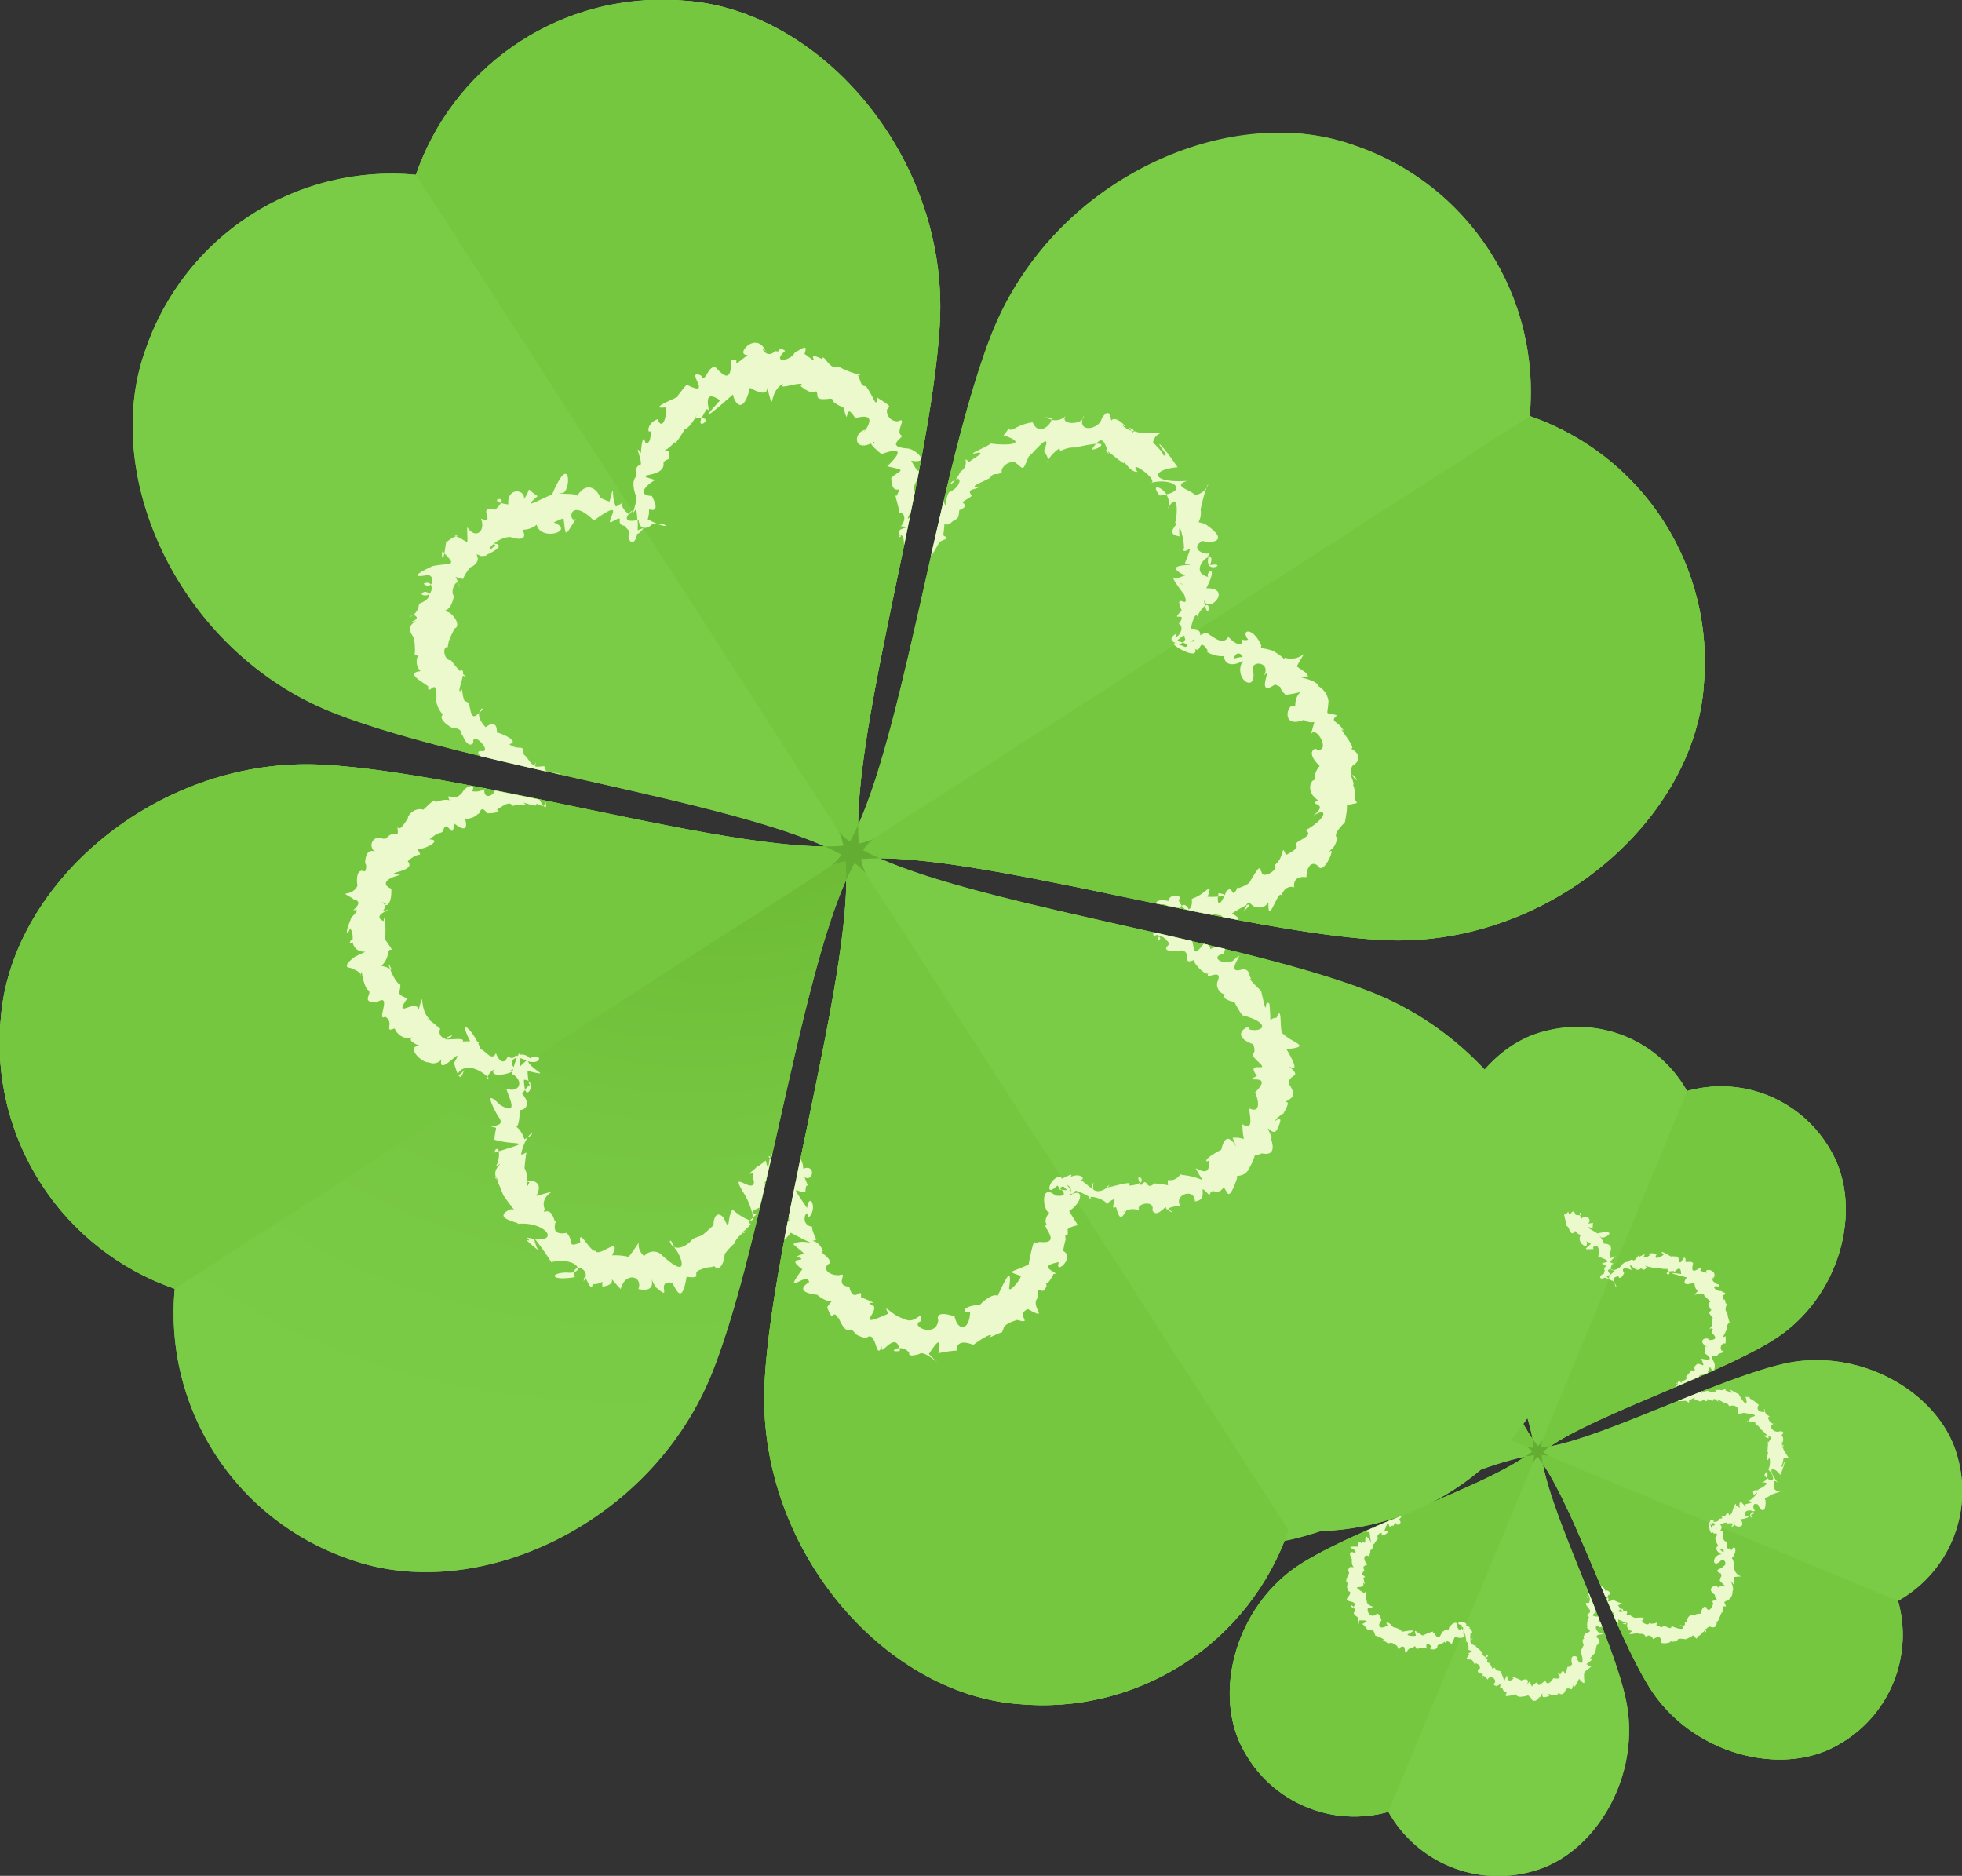 <svg xmlns="http://www.w3.org/2000/svg" xmlns:xlink="http://www.w3.org/1999/xlink" width="80" height="76.473" viewBox="0 0 80 76.473">
  <rect x="0" y="0" width="80" height="76.473" fill="#333333" stroke="none"/>
  <defs>
    <clipPath id="clip-path">
      <rect id="長方形_586" data-name="長方形 586" width="80" height="76.473" fill="none"/>
    </clipPath>
    <clipPath id="clip-path-3">
      <path id="パス_1633" data-name="パス 1633" d="M100.767,68.919c-2.6.675-4.539,3.977-3.8,7.129s3.8,8.855,3.382,10.435c.825-1.41,7.018-3.276,9.773-4.981s3.72-5.411,2.361-7.727a5.132,5.132,0,0,0-5.859-2.429,5.069,5.069,0,0,0-4.468-2.607,5.509,5.509,0,0,0-1.391.18" transform="translate(-96.809 -68.739)" fill="none"/>
    </clipPath>
    <radialGradient id="radial-gradient" cx="0.127" cy="0.473" r="0.58" gradientTransform="matrix(0, 1, 1.252, 0, -4.428, 4.02)" gradientUnits="objectBoundingBox">
      <stop offset="0" stop-color="#69b52e"/>
      <stop offset="0.068" stop-color="#6ab730"/>
      <stop offset="0.597" stop-color="#76c641"/>
      <stop offset="1" stop-color="#7acc47"/>
    </radialGradient>
    <clipPath id="clip-path-4">
      <path id="パス_1634" data-name="パス 1634" d="M108.9,72.9l-6.275,15.137c.825-1.41,7.018-3.276,9.773-4.981s3.72-5.411,2.361-7.727A5.169,5.169,0,0,0,110.3,72.7a5.274,5.274,0,0,0-1.4.192" transform="translate(-102.622 -72.703)" fill="none"/>
    </clipPath>
    <radialGradient id="radial-gradient-2" cx="0.057" cy="0.332" r="0.712" gradientTransform="matrix(0, 1, 1.206, 0, -5.3, 4.921)" gradientUnits="objectBoundingBox">
      <stop offset="0" stop-color="#61b02b"/>
      <stop offset="0.376" stop-color="#69ba34"/>
      <stop offset="1" stop-color="#75c740"/>
    </radialGradient>
    <clipPath id="clip-path-6">
      <rect id="長方形_556" data-name="長方形 556" width="10.449" height="7.564" fill="none"/>
    </clipPath>
    <clipPath id="clip-path-7">
      <path id="パス_1636" data-name="パス 1636" d="M85.281,101.389c-2.755,1.7-3.72,5.411-2.361,7.726a5.13,5.13,0,0,0,5.858,2.429,5.132,5.132,0,0,0,5.858,2.428c2.6-.675,4.539-3.976,3.8-7.13s-3.8-8.855-3.382-10.435c-.825,1.409-7.02,3.277-9.773,4.982" transform="translate(-82.31 -96.407)" fill="none"/>
    </clipPath>
    <radialGradient id="radial-gradient-3" cx="0.873" cy="0.546" r="0.576" gradientTransform="matrix(0, 1, 1.241, 0, -3.059, 2.848)" xlink:href="#radial-gradient"/>
    <clipPath id="clip-path-8">
      <path id="パス_1637" data-name="パス 1637" d="M85.281,101.389c-2.755,1.7-3.72,5.411-2.361,7.726a5.13,5.13,0,0,0,5.858,2.429l6.275-15.137c-.825,1.409-7.02,3.277-9.773,4.982" transform="translate(-82.31 -96.407)" fill="none"/>
    </clipPath>
    <radialGradient id="radial-gradient-4" cx="0.871" cy="0.768" r="0.705" gradientTransform="matrix(0, 1, 1.191, 0, -3.571, 3.374)" xlink:href="#radial-gradient-2"/>
    <clipPath id="clip-path-10">
      <rect id="長方形_560" data-name="長方形 560" width="10.471" height="7.559" fill="none"/>
    </clipPath>
    <clipPath id="clip-path-11">
      <path id="パス_1639" data-name="パス 1639" d="M79.565,77.133a5.127,5.127,0,0,0-2.429,5.857,5.13,5.13,0,0,0-2.428,5.859c.674,2.6,3.976,4.538,7.13,3.8s8.854-3.8,10.435-3.383c-1.41-.825-3.277-7.02-4.982-9.773a6.4,6.4,0,0,0-5.332-2.97,4.708,4.708,0,0,0-2.393.611" transform="translate(-74.528 -76.522)" fill="none"/>
    </clipPath>
    <radialGradient id="radial-gradient-5" cx="0.525" cy="0.895" r="0.606" gradientTransform="matrix(1.031, 0, 0, -1.256, 0.058, 3.206)" xlink:href="#radial-gradient"/>
    <clipPath id="clip-path-12">
      <path id="パス_1640" data-name="パス 1640" d="M81.114,77.133a5.127,5.127,0,0,0-2.429,5.857l15.137,6.275c-1.41-.825-3.277-7.02-4.982-9.773a6.4,6.4,0,0,0-5.332-2.97,4.708,4.708,0,0,0-2.393.611" transform="translate(-78.492 -76.522)" fill="none"/>
    </clipPath>
    <radialGradient id="radial-gradient-6" cx="0.248" cy="0.901" r="0.652" gradientTransform="matrix(-1.091, 0, 0, 1.272, -5.412, -0.463)" xlink:href="#radial-gradient-2"/>
    <clipPath id="clip-path-14">
      <rect id="長方形_564" data-name="長方形 564" width="7.615" height="10.446" fill="none"/>
    </clipPath>
    <clipPath id="clip-path-15">
      <path id="パス_1643" data-name="パス 1643" d="M113.019,91.178c-2.686.631-7.219,2.941-9.481,3.357-.108.074-.206.147-.294.219a1.259,1.259,0,0,0,.229.177,1.309,1.309,0,0,0-.286-.038c.01.113.029.235.052.362,1.305,1.9,2.875,6.733,4.326,9.079,1.705,2.753,5.411,3.718,7.727,2.36a5.131,5.131,0,0,0,2.428-5.858,5.132,5.132,0,0,0,2.428-5.859c-.577-2.218-3.069-3.957-5.748-3.958a6.055,6.055,0,0,0-1.382.159" transform="translate(-103.187 -91.019)" fill="none"/>
    </clipPath>
    <radialGradient id="radial-gradient-7" cx="0.527" cy="0.109" r="0.606" gradientTransform="matrix(-1.014, 0, 0, 1.256, -5.532, -0.271)" xlink:href="#radial-gradient"/>
    <clipPath id="clip-path-16">
      <path id="パス_1644" data-name="パス 1644" d="M107.178,106.607c1.705,2.753,5.411,3.718,7.727,2.36a5.131,5.131,0,0,0,2.428-5.858L102.2,96.833c1.408.826,3.276,7.02,4.981,9.774" transform="translate(-102.197 -96.833)" fill="none"/>
    </clipPath>
    <radialGradient id="radial-gradient-8" cx="0.654" cy="0.103" r="0.605" gradientTransform="matrix(-1.066, 0, 0, 1.272, -6.769, -0.283)" xlink:href="#radial-gradient-2"/>
    <clipPath id="clip-path-18">
      <rect id="長方形_568" data-name="長方形 568" width="7.666" height="10.4" fill="none"/>
    </clipPath>
    <clipPath id="clip-path-19">
      <path id="パス_1650" data-name="パス 1650" d="M20.431,7.125A10.6,10.6,0,0,0,9.415,14.218C7.507,19.424,10.83,26.6,17.057,29.055s19.5,3.969,21.7,6.53c-1.424-3.058,2.691-15.773,3.035-22.457S36.978.448,31.446.032Q31.009,0,30.574,0A10.551,10.551,0,0,0,20.431,7.125" transform="translate(-8.878 0)" fill="none"/>
    </clipPath>
    <radialGradient id="radial-gradient-9" cx="0.556" cy="0.905" r="0.568" gradientTransform="matrix(1.006, 0, 0, -1.256, 0, 3.848)" xlink:href="#radial-gradient"/>
    <clipPath id="clip-path-20">
      <path id="パス_1651" data-name="パス 1651" d="M27.843,7.125,46.17,35.586c-1.424-3.058,2.691-15.773,3.035-22.457S44.39.448,38.858.032Q38.42,0,37.986,0A10.551,10.551,0,0,0,27.843,7.125" transform="translate(-27.843 0)" fill="none"/>
    </clipPath>
    <radialGradient id="radial-gradient-10" cx="0.423" cy="0.901" r="0.647" gradientTransform="matrix(1.111, 0, 0, -1.272, 0.027, 4.335)" xlink:href="#radial-gradient-2"/>
    <clipPath id="clip-path-22">
      <rect id="長方形_572" data-name="長方形 572" width="20.859" height="17.596" fill="none"/>
    </clipPath>
    <clipPath id="clip-path-23">
      <path id="パス_1653" data-name="パス 1653" d="M51.167,78.127c-.344,6.683,4.815,12.68,10.346,13.1a10.6,10.6,0,0,0,11.015-7.092,10.6,10.6,0,0,0,11.016-7.093C85.453,71.831,82.13,64.652,75.9,62.2s-19.5-3.969-21.7-6.532c1.424,3.06-2.691,15.777-3.035,22.459" transform="translate(-51.15 -55.668)" fill="none"/>
    </clipPath>
    <radialGradient id="radial-gradient-11" cx="0.468" cy="0.097" r="0.565" gradientTransform="matrix(1.008, 0, 0, -1.256, 0.004, 2.262)" xlink:href="#radial-gradient"/>
    <clipPath id="clip-path-24">
      <path id="パス_1654" data-name="パス 1654" d="M51.167,78.127c-.344,6.683,4.815,12.68,10.346,13.1a10.6,10.6,0,0,0,11.015-7.092L54.2,55.668c1.424,3.06-2.691,15.777-3.035,22.459" transform="translate(-51.15 -55.668)" fill="none"/>
    </clipPath>
    <radialGradient id="radial-gradient-12" cx="0.688" cy="0.169" r="0.643" gradientTransform="matrix(1.113, 0, 0, -1.272, 0.068, 2.468)" xlink:href="#radial-gradient-2"/>
    <clipPath id="clip-path-26">
      <rect id="長方形_576" data-name="長方形 576" width="21.002" height="17.525" fill="none"/>
    </clipPath>
    <clipPath id="clip-path-27">
      <path id="パス_1656" data-name="パス 1656" d="M.033,61.512A10.6,10.6,0,0,0,7.125,72.528a10.6,10.6,0,0,0,7.093,11.016C19.424,85.454,26.6,82.129,29.057,75.9s3.967-19.5,6.53-21.7c-3.061,1.424-15.775-2.692-22.457-3.036-.212-.011-.425-.016-.635-.016C6.07,51.149.435,56.157.033,61.512" transform="translate(0 -51.15)" fill="none"/>
    </clipPath>
    <radialGradient id="radial-gradient-13" cx="0.93" cy="0.41" r="0.603" gradientTransform="matrix(0, -1, -1.244, 0, 1.486, 1.222)" xlink:href="#radial-gradient"/>
    <clipPath id="clip-path-28">
      <path id="パス_1657" data-name="パス 1657" d="M.033,61.512A10.6,10.6,0,0,0,7.125,72.528L35.586,54.2c-3.061,1.424-15.775-2.692-22.457-3.036-.212-.011-.425-.016-.635-.016C6.07,51.149.435,56.157.033,61.512" transform="translate(0 -51.15)" fill="none"/>
    </clipPath>
    <radialGradient id="radial-gradient-14" cx="0.865" cy="0.68" r="0.705" gradientTransform="matrix(0, 1, 1.135, 0, -1.543, 1.351)" xlink:href="#radial-gradient-2"/>
    <clipPath id="clip-path-30">
      <rect id="長方形_580" data-name="長方形 580" width="17.4" height="20.691" fill="none"/>
    </clipPath>
    <clipPath id="clip-path-31">
      <path id="パス_1660" data-name="パス 1660" d="M62.891,17.055c-2.089,5.3-3.5,15.719-5.452,20.049q0,.408.027.756a2.557,2.557,0,0,0,.568-.179,2.565,2.565,0,0,0-.4.442c.2.113.429.225.674.336,4.752.014,14.816,3.04,20.507,3.333,6.683.344,12.681-4.815,13.1-10.346a10.6,10.6,0,0,0-7.093-11.015A10.6,10.6,0,0,0,77.73,9.416a9.118,9.118,0,0,0-3.144-.538,13.071,13.071,0,0,0-11.694,8.177" transform="translate(-57.439 -8.878)" fill="none"/>
    </clipPath>
    <radialGradient id="radial-gradient-15" cx="0.099" cy="0.541" r="0.593" gradientTransform="matrix(0, 1, 1.246, 0, -2.66, 2.253)" xlink:href="#radial-gradient"/>
    <clipPath id="clip-path-32">
      <path id="パス_1661" data-name="パス 1661" d="M55.669,46.168c3.06-1.422,15.774,2.693,22.457,3.037s12.681-4.815,13.1-10.346A10.6,10.6,0,0,0,84.13,27.844Z" transform="translate(-55.669 -27.844)" fill="none"/>
    </clipPath>
    <radialGradient id="radial-gradient-16" cx="0.143" cy="0.427" r="0.659" gradientTransform="matrix(0, 1, 1.138, 0, -2.78, 2.532)" xlink:href="#radial-gradient-2"/>
    <clipPath id="clip-path-34">
      <rect id="長方形_584" data-name="長方形 584" width="17.44" height="20.673" fill="none"/>
    </clipPath>
  </defs>
  <g id="グループ_1574" data-name="グループ 1574" clip-path="url(#clip-path)">
    <g id="グループ_1501" data-name="グループ 1501">
      <g id="グループ_1500" data-name="グループ 1500" clip-path="url(#clip-path)">
        <path id="パス_1630" data-name="パス 1630" d="M100.721,85.593a1.405,1.405,0,0,0-.038.286c.114-.01.233-.028.362-.052,1.895-1.3,6.733-2.874,9.079-4.326,2.754-1.705,3.719-5.411,2.361-7.726a5.132,5.132,0,0,0-5.859-2.429,5.129,5.129,0,0,0-5.858-2.428c-2.6.674-4.539,3.976-3.8,7.129.631,2.685,2.94,7.219,3.358,9.48a3.624,3.624,0,0,0,.219.294,1.35,1.35,0,0,0,.176-.229" transform="translate(-37.835 -26.865)" fill="#7acc47"/>
        <path id="パス_1631" data-name="パス 1631" d="M94.684,97.684a1.221,1.221,0,0,0,.037-.286c-.113.012-.233.029-.361.052-1.9,1.3-6.734,2.874-9.08,4.326-2.754,1.7-3.719,5.411-2.361,7.726a5.13,5.13,0,0,0,5.859,2.429,5.132,5.132,0,0,0,5.858,2.428c2.6-.675,4.539-3.976,3.8-7.13-.632-2.686-2.941-7.219-3.357-9.481-.075-.107-.147-.206-.22-.292a1.284,1.284,0,0,0-.176.228" transform="translate(-32.168 -38.065)" fill="#7acc47"/>
        <path id="パス_1632" data-name="パス 1632" d="M91.383,88.9a1.238,1.238,0,0,0,.285.038q-.017-.17-.051-.362c-1.305-1.895-2.875-6.733-4.327-9.077-1.706-2.755-5.412-3.72-7.725-2.361a5.127,5.127,0,0,0-2.43,5.858,5.13,5.13,0,0,0-2.428,5.859c.674,2.6,3.976,4.538,7.13,3.8,2.686-.631,7.219-2.941,9.482-3.357.107-.074.2-.147.293-.219a1.367,1.367,0,0,0-.228-.177" transform="translate(-29.127 -29.906)" fill="#7acc47"/>
      </g>
    </g>
    <g id="グループ_1503" data-name="グループ 1503" transform="translate(58.974 41.874)">
      <g id="グループ_1502" data-name="グループ 1502" clip-path="url(#clip-path-3)">
        <rect id="長方形_554" data-name="長方形 554" width="23.137" height="23.067" transform="translate(-6.857 15.143) rotate(-67.487)" fill="url(#radial-gradient)"/>
      </g>
    </g>
    <g id="グループ_1505" data-name="グループ 1505" transform="translate(62.515 44.289)">
      <g id="グループ_1504" data-name="グループ 1504" clip-path="url(#clip-path-4)">
        <rect id="長方形_555" data-name="長方形 555" width="19.327" height="18.334" transform="matrix(0.383, -0.924, 0.924, 0.383, -5.422, 13.082)" fill="url(#radial-gradient-2)"/>
      </g>
    </g>
    <g id="グループ_1510" data-name="グループ 1510">
      <g id="グループ_1509" data-name="グループ 1509" clip-path="url(#clip-path)">
        <g id="グループ_1508" data-name="グループ 1508" transform="translate(60.087 49.001)" style="mix-blend-mode: soft-light;isolation: isolate">
          <g id="グループ_1507" data-name="グループ 1507">
            <g id="グループ_1506" data-name="グループ 1506" clip-path="url(#clip-path-6)">
              <path id="パス_1635" data-name="パス 1635" d="M105.075,83.227a.219.219,0,0,0,.007.021c.016,0,.012-.01-.007-.021m-3.759-1.993a.023.023,0,0,0,0-.009s0,.006,0,.009m3.07,2.515c.061.268.119.154,0,0m-3.195-2.555c-.018.023-.036.046-.058.072a.187.187,0,0,0,.058-.072m5.737,6.656a.116.116,0,0,1,.006-.021c-.029-.025-.1-.006-.006.021M99.32,82.991c.176.051.1-.046,0,0m-.158,1.839c.021.054.043.107.065.16.019.012.005-.029-.065-.16m7.437-1.544c-.264.054.121.2,0,0m1.63,1.245h0a.1.1,0,0,0,0-.018.109.109,0,0,1,0,.018m-7.441-3.893c-.006.081.027.118.07.125.016-.039,0-.085-.07-.125m3.439,2.545a.046.046,0,0,0,0,.013c.164.027.085-.009,0-.013m-4.054-2.364c-.146-.055-.1-.021,0,0m8.58,5.687a.2.2,0,0,1,.065-.3c.085-.021.108.108.09-.3-.2.11-.043-.026.06-.315-.079-.078.064-.176.082-.251.1.135-.037-.055-.074-.412-.179-.073.069-.414-.062-.345-.069-.454-.14.175-.113-.347.251-.066-.02-.116-.077-.174-.183.048-.475-.264-.093-.174,0-.2-.08-.026-.112-.157-.289-.054-.026-.389-.118-.145.256-.4-.433-.476-.255-.258-.548-.172-.068-.023-.275-.215-.406.3-.321-.01-.288-.175-.068-.142-.39.035-.3-.138-.074-.358-.225.456-.3-.1.056-.049-.216-.038-.289-.054.115.129-.621-.4-.311-.051-.332.214-.383.1-.287-.007-.186-.135-.368-.009-.274.021-.227.156-.244.065-.248.039.13-.146-.109-.021-.222.051.111-.294-.168.238-.222.1-.065-.032-.139.022-.2.084-.052-.008-.146-.021-.307.182-.07.143-.508.186-.23.18-.061.058-.118.106-.169.147-.189-.183-.091-.214,0-.209.01-.2.088-.23.12-.23a.709.709,0,0,1-.144-.063c.11-.2.44-.319.011-.158a1.125,1.125,0,0,1-.041-.193c.1-.141.14-.408-.233-.4.071-.016-.292-.473-.111-.263.139.105.78-.355-.149-.157-.125-.1-.658-.344-.185-.217-.013-.314.1-.187-.2-.188.178-.087,0-.417-.261-.2a.842.842,0,0,1-.062-.136.541.541,0,0,1-.175-.019c-.143-.376-.219.205-.3-.128-.154.227-.406.141-.291-.13-.342.233-.21.225-.274-.079a.589.589,0,0,0-.22-.089c-.086.043-.146.073-.189.092-.068.355-.076.214-.332-.041.032.018-.588-.364-.206.018.05.088-.049.166-.122.154a.159.159,0,0,1-.177.079c-.031.037-.113.048-.267-.055a.281.281,0,0,1-.241.032h0c.04.235-.257-.077-.081.107.032.038-.193-.166-.285.157-.3.279-.272.138-.252.27-.1,0-.235.155-.216.214-.253-.291-.12.364-.177.3-.158.12.328.005-.13.289a.469.469,0,0,0-.146.26c-.113-.025-.129.155-.115.306.136.207-.039.2-.015.239.114-.1-.2.238.01.272.2-.193.063.456-.047.211-.039-.057-.082-.019-.087.055.063.166.129.335.195.5l0,0c.1.24.19.482.288.724a.3.3,0,0,0,.065-.088c-.175-.2-.086-.138-.03-.181-.16.052-.008-.166-.009-.286.19-.122-.006-.1,0-.345.164.15.1-.228.049-.333.093-.055.189-.161-.04-.24.035-.168.1-.239.158-.266l-.037-.011c-.209-.038.052-.2.074-.275.027-.1-.089-.035.152-.256-.169-.021.092-.076.231-.14.029.085.016.085.03-.015.051-.027.071-.058.015-.087a2,2,0,0,1,.072-.263c-.087-.105.125-.312.178-.2.151-.093.328-.076.366-.109.1.086.208-.079.211-.253-.051-.244-.055.058.322-.117.02-.107.277-.153.257-.071a.814.814,0,0,0,.071-.116.576.576,0,0,0,.051.147c.029-.018.283-.035.293,0,.284.124.233-.193.277.013-.031-.01.143.187.063.081.4.244.319.04.283,0a.573.573,0,0,1,.3.192c-.016-.021.1.406.252.116a.434.434,0,0,0,.242.175c-.233.258.338.7.227.25.04.024.1.058.176.111-.28.251-.291.226.125.207-.16-.072.3-.384.178.309.79.277.088.207.164.3.346.169-.01.05.1.269a.343.343,0,0,0-.032.129c-.213.057-.22.279.04.157a.247.247,0,0,0,.167.038l-.1-.07a1.6,1.6,0,0,0,.156-.109h.009l.019.005c-.09.072-.1.132-.074.178l-.006,0,.006,0c.034.069.139.1.121.076a.522.522,0,0,1,.094.093c-.012-.052-.024-.118-.034-.2a.61.61,0,0,0,.178-.091c.02.078.088.2.247-.1-.189-.3.208-.18.3-.124-.186-.535.131.167.373-.063.123,0,.086.127.242-.038a.579.579,0,0,0-.052-.086.725.725,0,0,0,.315.076c-.1-.005-.152.051.278.019.109.1.628-.01.289.049a.924.924,0,0,1,.08.1,1.127,1.127,0,0,1,.21-.018c-.051.178.281-.389.286.118-.805-.117-.072.064.241.143-.089.072-.274.417.3.2.032.35.138.327.2.278-.4.475-.068.044.25.222-.174-.048.062.135.157.239,0,.012,0,.028,0,.046,0-.018.005-.032.007-.044.042.046.055.076-.009.062-.01.112,0,.288.091.311-.031.1-.2.055.043.316.042.113-.066-.048,0,.314-.317.372.151-.11-.04.308.483.394-.362.277-.071.295-.171-.171-.5.049-.156.248-.018,0-.037.053-.061.288.175.119.448.35-.133.227.158.388.1.253-.142.2-.348.261.1.249-.245.287.09-.144-.217.26-.231.227.1.163-.182.221-.2.174.12.28-.088-.11-.15.107.024.02.021.071-.121.172l.514-.219c-.085-.026,0-.034.117-.049.127-.056.252-.11.378-.164-.015-.021-.015-.046.115-.082.031,0,.058,0,.083-.007.058-.024.115-.05.174-.076a.139.139,0,0,0-.025-.027l.094-.212c.183.376.239-.086.156-.2-.217-.38.112-.194.15-.23-.038-.167.394-.114.183-.23m-6.524-5.139c-.221-.034-.151-.079-.01-.043a.109.109,0,0,0,.01.043m5.879,4.959c.015.009.029.018.048.026-.016.035-.03-.01-.048-.026m-3.761-3.374c.019,0,.014,0,0,0m2.345-.308-.013-.014c-.01.007,0,.011.013.014m-6.1-1.924a.124.124,0,0,0,.085.12.08.08,0,0,0-.085-.12m.923-.09c0-.016,0-.03.009-.046,0-.034-.23.142-.009.046m.4-.033a.262.262,0,0,1,.007.03c.058.037.072.051-.007-.03m1.05.386c.161-.018-.071-.208,0,0" transform="translate(-98.636 -80.437)" fill="#ebf9cc"/>
            </g>
          </g>
        </g>
      </g>
    </g>
    <g id="グループ_1512" data-name="グループ 1512" transform="translate(50.142 58.729)">
      <g id="グループ_1511" data-name="グループ 1511" clip-path="url(#clip-path-7)">
        <rect id="長方形_558" data-name="長方形 558" width="23.514" height="23.223" transform="translate(-7.17 15.491) rotate(-67.487)" fill="url(#radial-gradient-3)"/>
      </g>
    </g>
    <g id="グループ_1514" data-name="グループ 1514" transform="translate(50.142 58.729)">
      <g id="グループ_1513" data-name="グループ 1513" clip-path="url(#clip-path-8)">
        <rect id="長方形_559" data-name="長方形 559" width="19.755" height="18.511" transform="translate(-6.335 13.477) rotate(-67.487)" fill="url(#radial-gradient-4)"/>
      </g>
    </g>
    <g id="グループ_1519" data-name="グループ 1519">
      <g id="グループ_1518" data-name="グループ 1518" clip-path="url(#clip-path)">
        <g id="グループ_1517" data-name="グループ 1517" transform="translate(54.895 61.778)" style="mix-blend-mode: soft-light;isolation: isolate">
          <g id="グループ_1516" data-name="グループ 1516">
            <g id="グループ_1515" data-name="グループ 1515" clip-path="url(#clip-path-10)">
              <path id="パス_1638" data-name="パス 1638" d="M90.367,105.182c.016-.015.029-.029.041-.041-.07-.087-.174-.093-.041.041M91.4,102.37a.094.094,0,0,0,.006.015.017.017,0,0,0-.006-.015m3.564,4.158c.024.049.034.042.036.006a.039.039,0,0,0-.036-.006m3.58,2.211a.019.019,0,0,0-.01,0c-.033,0-.041,0,.01,0m-7.3-6.157,0,0c0,.006,0,.008,0,0m4.432,5.372c-.029.04.027.178,0,0m4.306-3.177a.326.326,0,0,0,.021-.038c-.051-.025-.13.048-.021.038m-4.193,2.414c.137.049.113-.212,0,0m4.216.36a.155.155,0,0,0-.112-.072,2.85,2.85,0,0,0,.258-.2c.034-.169-.326.2.117-.278.016-.121.066-.417.084-.275-.013-.086.154-.127.058-.267-.363-.274.5-.147.032-.252-.207-.111-.2-.432.005-.231a.481.481,0,0,0,.1-.032l-.06-.154-.045-.04c-.144-.1-.036.025-.023-.133l-.03-.075c-.373-.019-.182-.088-.088-.222-.094-.242-.193-.484-.29-.728-.147.1.045.034,0,.15.034.018.055.079,0,.239,0,.028-.3-.114.019.266.125.2-.26.172,0,.323-.049-.049-.147.342-.068.38-.164.022.25.161,0,.237-.152.016-.2.208-.146.26-.057,0-.107.046-.022.253a1.815,1.815,0,0,0-.126.275c.21.571-.053.538-.157.26.185.017-.342-.322-.191.245-.177.227-.156-.026-.22.222-.051.468-.11-.215-.253.193-.35-.2.3.26-.287.155-.156.245-.291.263-.319.108,0-.1-.33.387-.341.043-.356.244-.125.247-.331-.007-.3.457.235-.28-.319-.051-.447-.236-.368-.061-.3-.088-.216.18-.263.071-.286-.121-.2.375-.03.276-.263-.146.016-.066-.149.015-.239-.169a.228.228,0,0,0-.086.06,1.953,1.953,0,0,0-.124-.244c-.235-.052.055-.187-.18-.193.009-.019.018-.034.025-.049a.424.424,0,0,1-.168-.149c.172.032-.228-.263-.273-.33-.146-.036-.214-.149-.184-.219a1.137,1.137,0,0,1,.013-.3c.037.1.14-.06-.068-.189.124,0-.074-.081-.129-.126.007-.01.014-.02.024-.033-.125-.194-.563-.027-.186.039a.406.406,0,0,0-.012.066.366.366,0,0,1,.068.037.771.771,0,0,0-.019.116c-.017-.034-.041-.072-.058-.1-.019.085-.06.156-.161-.033.037-.42-.414,0-.344.089-.144-.008-.2.036-.222.089-.086-.094-.132.474-.35.111a.151.151,0,0,0-.09-.078c.085-.086-.171.018-.414.127-.332-.193-.355-.289-.277-.02.074.075-.5.031-.288-.05.356-.189.085-.143-.291-.082,0-.1-.225-.17-.341-.185-.27-.334-.337-.144-.222-.083-.3.2-.467.043-.263-.191.032.069-.082-.427-.238-.229-.326.178-.418-.427-.211-.27.257-.124-.133-.032-.147-.3-.091-.235.04-.554-.093-.311-.609-.373-.127-.183-.042-.316-.037-.334.125.251,0-.314.212-.116-.215-.026.038-.306-.158-.276.249-.167.071-.3-.138-.191-.063-.377.1-.278.111-.1.034-.3.119-.256.1-.155.061-.247.038-.28.012.01.034.026.068.049.016-.035.135-.227.163-.209-.13-.271.316-.306.1-.168.256.065.448-.287.143-.129.228-.59.13-.35.238-.2.265-.178,0,.16.233-.182.023.2.346.029.124-.119a.335.335,0,0,0,.13-.158l-.376.16A.214.214,0,0,1,92,101.6a.107.107,0,0,0-.021-.02q-.335.143-.665.286c-.023.02-.05.042-.087.069l-.024-.02-.33.146a.607.607,0,0,0,.187.027c.1.876.126.292-.16.169-.039.405,0,.26-.157.2.064.313-.141-.24-.148.23-.733-.017.051.1-.133.255-.425-.182-.017.427-.116.278a.368.368,0,0,0,.069.308.76.76,0,0,0-.159-.01c-.227.343.066.057-.06.315.138-.157-.227.266-.025.327-.029.188-.051.1.015.337.3.056-.294.436.063.343-.268.105.4.032.154.306a.216.216,0,0,1,.038.215c-.091.029.072.158.092.175.165.037,0,.739.111.157.327-.007.408.012.118.146.133.093.224.262.249.264l-.01.01a.078.078,0,0,1,.013-.011c.048-.038.2-.122.277.208.408.142.4.211.288.175.37.206.164.143.3.137.1-.062.284.105.309.116.118.337.053-.094.3.054.055.516.065-.013.3.037.272-.213.031.08.289.007.1-.1-.093.028.272-.02.111.148-.115-.415.251-.046-.282.073.263.225.23-.056a1.457,1.457,0,0,1,.212-.089c.165-.154-.006.076.19-.086.257.1.1.263.313-.18.276.126.595-.024.23-.18a.153.153,0,0,0,.08.013c-.011.015,0,.028.077.052.013-.088.072.2.07.295.08.057.14.377.058.344.437.127-.106.1.074.194-.176.211-.137.219.069.208a.4.4,0,0,1,.14.208c.05-.156.361.139.146.21-.1.188.291.147.178.207a.443.443,0,0,1,.008.049c.019-.024.072-.009.2.15.1-.241.464.026.235.185.2.243.353-.246.263.166.2-.049.038.135.287.144,0,.1-.239.263.306.113.035-.1.063.143.33.08a.768.768,0,0,0,.241-.053c0,.017.027.046.1.1.161.373.4-.158.362,0,.233-.391,0-.009.186-.019a.752.752,0,0,0,.175-.039l.015.007-.012-.009c.072-.034.011-.067-.045-.079.012-.018.068-.015.213.041.073-.006.267-.022.211-.079.04-.048.2.195.325-.166.179-.127.249.177.286-.2.013.174.076.15.251-.227.345.4.158.019.213-.249.027-.09.49-.334.181-.265m-.136-1.1a.07.07,0,0,0,.018-.009c.007.01,0,.01-.018.009m-4.995-.276v-.005a.353.353,0,0,0,.063-.144.134.134,0,0,1-.064.15m.3,1.09c-.068-.023-.048-.029,0,0M94.8,106a.408.408,0,0,0,.01-.051c-.038-.015-.031.009-.01.051m.551.714a.432.432,0,0,0,.072.011c-.069-.032-.085-.032-.072-.011m-.069-.277a.118.118,0,0,0-.115.058c.013.013.048-.036.115-.058" transform="translate(-90.113 -101.411)" fill="#ebf9cc"/>
            </g>
          </g>
        </g>
      </g>
    </g>
    <g id="グループ_1521" data-name="グループ 1521" transform="translate(45.401 46.616)">
      <g id="グループ_1520" data-name="グループ 1520" clip-path="url(#clip-path-11)">
        <rect id="長方形_562" data-name="長方形 562" width="22.568" height="23.258" transform="matrix(0.386, -0.922, 0.922, 0.386, -6.417, 14.35)" fill="url(#radial-gradient-5)"/>
      </g>
    </g>
    <g id="グループ_1523" data-name="グループ 1523" transform="translate(47.816 46.616)">
      <g id="グループ_1522" data-name="グループ 1522" clip-path="url(#clip-path-12)">
        <rect id="長方形_563" data-name="長方形 563" width="17.887" height="19.508" transform="translate(-5.033 10.812) rotate(-67.086)" fill="url(#radial-gradient-6)"/>
      </g>
    </g>
    <g id="グループ_1528" data-name="グループ 1528">
      <g id="グループ_1527" data-name="グループ 1527" clip-path="url(#clip-path)">
        <g id="グループ_1526" data-name="グループ 1526" transform="translate(52.477 51.257)" style="mix-blend-mode: soft-light;isolation: isolate">
          <g id="グループ_1525" data-name="グループ 1525">
            <g id="グループ_1524" data-name="グループ 1524" clip-path="url(#clip-path-14)">
              <path id="パス_1641" data-name="パス 1641" d="M86.524,91.242c0,.006.006.011.008.016,0-.012,0-.018-.008-.016m-.142.193a.79.79,0,0,1,.142-.193,1.273,1.273,0,0,1-.061-.135c-.045.224-.032-.241-.081.328m2.478-5.978-.037.007a.045.045,0,0,0,.037-.007m-.23,3.209c-.067.018-.02.076,0,0m-1.153.963c.026.02.05.038.071.056.046-.054.012-.094-.071-.056m-.415.346c.069-.127,0-.062,0,0m-.626,2.289c.044.036.082.038.106.012a.083.083,0,0,0-.106-.012m2.9,2.291c-.038-.009-.065-.015-.085-.017.018.04.046.047.085.017m1.174-.376c.026-.01.051-.021.077-.03a.162.162,0,0,0-.08.008.127.127,0,0,1,0,.023m-1.539.387v.015c.079.019.057,0,0-.015m-2.577-2.046a.233.233,0,0,0,.074-.007c.007-.027-.007-.033-.074.007m2.917-7.571c.009-.009.018-.018.029-.027-.116-.03-.1.046-.029.027m-2.95,7.381a.246.246,0,0,1,.074-.066.4.4,0,0,1-.093-.12c-.211-.285-.321-.157.019.186m1.606,1.277c.145-.236-.024-.136,0,0m.512-5.4h.044l0,0a.091.091,0,0,0-.039,0m.495,1.234a.3.3,0,0,0-.132-.025c-.1.135.181.071.136.028.012,0,.044-.026.044-.073-.039.039-.05.061-.048.069m.018,4.649c.066-.234-.141-.167-.229-.094-.06-.015-.158-.036-.292-.072-.222-.158-.138-.1-.266-.127-.169-.049-.227-.126-.238-.192l-.023.033c.012.071-.375.721-.245-.189a.233.233,0,0,0-.221-.231c.037-.325.406-.213-.186-.242a1.167,1.167,0,0,0-.163-.286c.468-.068-.206-.194-.108-.319-.1-.043.2-.568-.044-.341-.244-.168-.046-.1.007-.331-.311-.3.239-.315.051-.319.244-.292-.076-.266.088-.3.2-.306.628.155.12-.285.343-.03.185-.294.142-.314a.433.433,0,0,0,.172-.187c.372-.217.289-.1.185-.21a.986.986,0,0,1,.345-.087.665.665,0,0,1-.061-.032.567.567,0,0,0,.106-.2c0-.024.006-.045.007-.06.037.01.126-.012.312-.14.044.082.221.14.288-.143.04,0,.073,0,.1,0a.725.725,0,0,1,.147-.131.142.142,0,0,1,.033.086,1.276,1.276,0,0,1,.152-.127c.188.47.052.105.158-.1.106.289.314.118.072,0a.221.221,0,0,0-.051-.2c.025-.03,0-.033-.054-.023.006-.087-.1.018-.115-.158-.245.049-.121-.183-.076-.231-.2.042-.071-.219-.115-.287a1.162,1.162,0,0,0,.067-.1c.033,0,.035-.013.023-.043.152-.289.157-.55-.074-.116-.034-.044-.069-.088-.09-.121.129.012-.235-.337-.144-.314a.125.125,0,0,1,.1-.189c.033-.288.017-.443.035-.25.013-.327.508-.48.034-.316.169-.17-.471-.3.057-.313-.068-.255.035-.174.143-.266-.02-.081.075-.248.14-.344a.438.438,0,0,0-.05-.173.47.47,0,0,0,.252-.021c.191-.124.066.194.219-.215.1-.056.5-.336.281-.233-.057-.324.428.124.158-.127.221.029.086-.28.16-.027-.086-.072-.046.177.3-.087-.04-.16.052-.255.328,0-.206-.376.238.251.3-.038.327.071.2.227.312.022.071.133.434.308.291.089.252.062.2.12.284.125.286-.107-.078.3.25.092-.02.378.143.2.207.12,0,.06.173.18.218.156-.024.069.2-.091.111.146.146.224.206.155.154.117.188.068.3.118.252.212.2.2.078.171.177.188-.024-.193.078.312.125.17.026.088.027.135.045.147a1.032,1.032,0,0,1,.06-.136c-.118-.278-.235-.554-.355-.826h0c-.122.037-.274-.087-.1-.184a.358.358,0,0,1-.169-.176c.074-.012.091-.038.082-.064l0-.005a.235.235,0,0,0-.207-.076c-.258-.019-.181-.225-.24-.171-.088.11.065.054-.223-.16.117-.066-.312-.1-.261-.122-.073-.171-.287-.174-.306-.139-.313.016-.252-.033-.27-.065-.19.176-.033-.036-.306-.061l-.034-.04a.1.1,0,0,0-.007-.014.148.148,0,1,0-.294.03c-.016-.073-.066-.182-.289-.045.007.01-.052.087-.149.1-.035-.187-.243-.035-.313.041-.28.039-.292-.3-.26.069-.04-.008.132.215-.189.136.147.135-.137.027-.177.063-.363.08-.268.124-.144.09-.078.122-.145.169-.189.18-.261.265.216.458-.227.214-.261-.087-.271-.015-.227.052.013.069.049.21,0,.242.024,0,.046-.01.064-.015a1.023,1.023,0,0,0-.23.284c.04.167-.3.011-.1.3.366.149-.34.213-.134.3.02.227-.293.154-.082.286a.31.31,0,0,0-.021.314c.033.038.059.063.077.082-.049-.03-.116-.032-.058.21-.17-.245-.263.233-.164.331a.2.2,0,0,0,.189.172c-.371.155.588.21.083.245-.3.354-.107.264,0,.244-.269-.012-.1-.131.039,0a.051.051,0,0,1,.015,0h-.01a.358.358,0,0,1,.1.18.733.733,0,0,1,.01.274.353.353,0,0,1,.191.02c-.246.029.272.448.167.277L89.04,89c-.041.013-.074.026-.09.032.034.264-.22.357-.3.076-.12.139-.3.519-.332.087.007-.076.1-.532-.206.079-.034.128-.087.136-.134.11,0-.01,0-.018-.024-.015-.07-.057-.12-.164-.054,0,0,0,0,.008,0,.012a1.545,1.545,0,0,0-.2.1c.126.4.47.674-.14.2a.478.478,0,0,1-.278.122c.276.122-.158-.1-.2.209a.064.064,0,0,1-.009-.041c-.03.053-.082.141-.175.277-.053.149-.09.258-.113.339a.117.117,0,0,0-.054-.076c-.365-.2-.056.37-.141.286.358.414.189.9-.047.459a4.859,4.859,0,0,1-.19.523c.235.222.26.434.2.495a.144.144,0,0,1-.074.236c-.019.063-.166.247-.016.2a.3.3,0,0,0,.146.124.685.685,0,0,0-.079.055c.118.136.19.113.227.072-.015.049-.036.128-.062.255.333-.127.465.216.2.286.125.3.271.147.31.1-.013.021-.039.067-.083.153-.055.487.1-.087.249.214.015.062-.328.461.264.179.166.314.1.012.274.147.139.083.165.18.209.175-.025.081.036.2.327.035-.019.013.076-.005.283.049.048-.037.181-.008.253.016a.055.055,0,0,0,0-.019.579.579,0,0,0,.228.041c0-.041-.014-.059.049-.049a1.1,1.1,0,0,1-.019-.405c-.2,0-.417.249-.239-.038m.308-5.108a.488.488,0,0,1,.03.13,1.017,1.017,0,0,0-.177-.038c.067-.038.113-.068.147-.091m-.033-.059c-.054.013-.124.035-.183.054a.1.1,0,0,1,.183-.054m-1.891,1.559a.092.092,0,0,0,.015.044c-.15.026-.1.011-.015-.044m3.1,3.678.027-.009c0-.04-.007-.062-.027.009M90.4,94.12c-.05-.015-.1-.032-.151-.048a.189.189,0,0,0-.106-.033c-.122-.04-.19-.057-.085.014a.271.271,0,0,0-.124.106c-.24.18-.06-.612-.322,0a1.443,1.443,0,0,1-.274.392c.026.006.056.015.093.023-.08-.162.044-.086.141-.025l.065-.026c.006-.013.021-.017.043-.016l.331-.132c.015-.032.032-.034.051-.021l.413-.165a.157.157,0,0,0,.007-.029c-.13.048-.26.155-.082-.043m2.878-8.748-.016.008.023.008c0-.005,0-.011-.007-.016m.483,1.122h0c-.065.032-.092.043-.106.032-.024.076.016.058.106-.032m-3.062-2.2.035-.023s-.013,0-.035.023m-2.609,5.7c.158.075.163,0,0,0m1.193-4.126c0,.012,0,.024.006.036.091-.152.055-.124-.006-.036m-.38,1.748a.623.623,0,0,0-.125-.072.1.1,0,0,0,.125.072" transform="translate(-86.144 -84.141)" fill="#ebf9cc"/>
            </g>
          </g>
        </g>
        <path id="パス_1642" data-name="パス 1642" d="M114.905,106.695a5.131,5.131,0,0,0,2.428-5.858,5.13,5.13,0,0,0,2.429-5.858c-.676-2.6-3.978-4.539-7.13-3.8s-8.855,3.8-10.435,3.383c1.408.826,3.277,7.02,4.981,9.774s5.411,3.718,7.727,2.36" transform="translate(-39.941 -35.572)" fill="#7acc47"/>
      </g>
    </g>
    <g id="グループ_1530" data-name="グループ 1530" transform="translate(62.859 55.447)">
      <g id="グループ_1529" data-name="グループ 1529" clip-path="url(#clip-path-15)">
        <rect id="長方形_566" data-name="長方形 566" width="22.062" height="22.366" transform="translate(-5.54 14.986) rotate(-69.711)" fill="url(#radial-gradient-7)"/>
      </g>
    </g>
    <g id="グループ_1532" data-name="グループ 1532" transform="translate(62.256 58.989)">
      <g id="グループ_1531" data-name="グループ 1531" clip-path="url(#clip-path-16)">
        <rect id="長方形_567" data-name="長方形 567" width="18.576" height="19.799" transform="translate(-4.839 11.447) rotate(-67.086)" fill="url(#radial-gradient-8)"/>
      </g>
    </g>
    <g id="グループ_1537" data-name="グループ 1537">
      <g id="グループ_1536" data-name="グループ 1536" clip-path="url(#clip-path)">
        <g id="グループ_1535" data-name="グループ 1535" transform="translate(65.29 56.603)" style="mix-blend-mode: soft-light;isolation: isolate">
          <g id="グループ_1534" data-name="グループ 1534">
            <g id="グループ_1533" data-name="グループ 1533" clip-path="url(#clip-path-18)">
              <path id="パス_1645" data-name="パス 1645" d="M113.954,96.2l-.034-.032a.076.076,0,0,0,.034.032m-6.532,5.239c-.027.082-.015.135.021.158.033-.068.052-.14-.021-.158m.62.455a.53.53,0,0,0-.06.034c.077.092.15.151.06-.034m5.528-4.861-.005-.012c-.009.01,0,.014.005.012m-6.094,4.295c.15.028.013-.233-.129-.157-.066-.181-.169-.207-.171-.16l.032.076a.218.218,0,0,1,.051.121c.033.076.065.152.1.228a.287.287,0,0,1,.063,0,.6.6,0,0,1,.054-.111m6.354-4.856a1.159,1.159,0,0,0,.1.1c.073-.183-.012-.387-.1-.1m-.563,1.6c.146-.033.154-.08.107-.113-.348.147.163.392-.107.113m-.714.38c-.193.2.146.045,0,0m-4.389,4.037-.132.02c.129.032.23.04.132-.02m3.3.275a.189.189,0,0,0,0-.029c-.07.1-.033.222,0,.029m.826-4.3c-.057.058-.021.032,0,0m-3.961,3.689.029,0c-.036-.015-.041-.011-.029,0m5.511-8.348c-.029-.114-.036-.036,0,.063.026-.013.032-.035,0-.063m.427.537a.509.509,0,0,0-.068.02.091.091,0,0,0,.068-.02m-.337.84.036-.044c0-.063-.006-.074-.036.044m.3,1.859c.044-.115-.125-.49.143-.285-.464-.588-.219-.719.113-.309.21-.539.218-.755.082-.328-.106-.058-.015.059.041-.347.244-.125.361.263,0-.361-.016-.08-.039-.091-.06-.074,0-.011.008-.023.014-.036a.558.558,0,0,1,0-.266c-.016.289.112-.191-.057-.189.171-.148.072-.188-.068-.177-.189.082-.5-.2-.233-.307-.149-.009-.331-.316-.13-.307a.283.283,0,0,1-.224-.188c-.087.043-.419-.015-.252-.277-.216-.189-.31-.24-.339-.241-.052-.051-.044-.071-.031-.079a1.062,1.062,0,0,1-.169-.007c.147.5-.116.21-.278-.115-.1-.02-.548-.328-.275-.087.016.079-.045.013-.266-.058.025-.209-.024.063-.252-.03a1.233,1.233,0,0,1-.182.012c.125.064-.072.168-.282.032a.543.543,0,0,0-.263.1c.014-.024.029-.054.046-.09-.336.133-.675.268-1.015.405a1.269,1.269,0,0,0,.267-.005c.118-.038.22.184.2-.02.32-.155.112-.119.264-.019.185.028.126.116.325,0,.211.144.133-.08.18-.028,0-.016.22.1.2.059.06-.157.111-.007.239.038-.185-.213.119.005.256.068.154-.016.114.126.224.11a.242.242,0,0,1,.307.116c-.006.234-.08.229.261.159-.086.024.794.066.245.189a.434.434,0,0,1-.092.168.735.735,0,0,1,.314.054c-.09.071.074.048.193.253a2.766,2.766,0,0,1,.292.289c.144.015.168.069.009.271,0,.13-.044.488.005.383.009.033-.089.238-.005.331.114-.317.107.4-.016.351.331.307.273.646-.027.37a.3.3,0,0,1-.216.188c.476-.047-.055.26-.141.275.062.1-.32-.078-.175.227.367-.305-.134.273-.182.21-.028.117.325.062-.194.178.177.378-.291-.478-.2.144a1.378,1.378,0,0,0-.16-.111c.007-.125-.044-.055-.161.309-.21.311-.045-.242-.288.143-.357-.075.1.1-.245.1.018.183-.364.127-.188.07.108.063-.2-.155-.163.082h0a.06.06,0,0,0,0,.021.13.13,0,0,0,.086.1.5.5,0,0,0-.042-.115c.1.019.236.063.136.08l0,.014h-.01c.03.008-.03.04-.088.022.02.079.019.147-.046.083a1.344,1.344,0,0,0-.051-.191l.012.005a.142.142,0,0,1,0-.021l-.016,0c-.071-.132-.027.608.143.392-.015.16.256-.09.1.244-.041-.091-.016.17.1.3-.18.15.018.315.138.359a.14.14,0,0,1-.054.008c-.364.076-.32.617.039.24.141-.091.3.232.009.263.284.03-.477.1-.018.278.039.217.009.008-.05.289.353.391.216.068-.083.289.032-.195-.553,0-.115.288.013.276.24.13-.155.276.215-.023-.068.543-.189.262.061,0-.156-.207-.23.238,0-.007-.211-.019-.271.08-.068-.087-.312,0-.3.278-.227-.124.13.222-.312.093.327.133.135.261-.316.043.022.209-.269-.03-.314,0-.075,0,.024.132-.307-.04.146-.225-.033.013-.295-.072.007.115-.289,0-.278-.1.068-.125.172-.146-.257-.119-.048.023-.222-.091-.257-.13-.269.03.03-.1-.168-.146-.22.054-.4.052-.183-.076-.071-.085-.148-.2-.1-.168.319-.1.039-.036-.227-.231-.083.075-.161.094-.206.068,0,.006-.006.011-.009.018.062.144.124.288.186.429.041.026.068.041.082.049-.023-.007-.051,0,.008.088a.312.312,0,0,0-.007.054c.04.091.08.183.121.272.034.013.059-.028.039-.16a2.591,2.591,0,0,1,.3.139c.123-.015.048.025.068.177.029-.016.016.156.228.147-.432.278.32.01.257.134.278-.066.278.183.277.115.174-.154.278.05.3.09.15-.1.33-.119.314.059-.116.219.611.052.328.026.154-.013.069.059.335-.016.052.049-.124-.149.344-.062.464-.2.242-.2.348-.114s.092.136.142,0a.449.449,0,0,0,.207-.174c.056,0,.141-.2.155-.14a.207.207,0,0,1,.147-.089c.151.075.315.015.256-.255.048.26.248-.532.216-.274.111-.225-.024-.335.175-.289-.065-.259-.156-.119.138-.3a.4.4,0,0,0,.129-.325c.108-.135-.205-.632.04-.281.056-.087.03-.083.037-.3.587-.067.135.088.007-.288a.037.037,0,0,0-.033,0,.673.673,0,0,0,.013-.271c-.08-.26-.126-.207-.045-.253.213-.344.026-.526-.055-.277a.162.162,0,0,1-.069-.121c-.024.107-.181.087-.107-.233-.222.024-.16-.288-.18-.314.024-.077-.039-.128-.115-.16.068-.024.1-.121,0-.225.3-.124.3-.065.274-.02l.014-.015a.68.68,0,0,1,.246,0,1.382,1.382,0,0,1,.1-.1c-.258.25.518.371.194-.074.548-.071.266-.208.206-.1-.112-.3.22-.291.316-.225a.879.879,0,0,1,.1-.033c-.09.038-.2-.389.106-.238,0,.088.307.533.3-.149a.834.834,0,0,0-.045-.127.389.389,0,0,0,.231-.109,3.61,3.61,0,0,1,.419-.149.319.319,0,0,1-.252-.113m-2.365,1.6a.169.169,0,0,0,.023.026c-.071-.017-.107-.021-.023-.026m.28,1a.672.672,0,0,0-.13-.127c.152-.044.18.06.13.127m.49-1.787q.005-.031.011-.058c0,.024,0,.046-.011.058m1.848-.7c.082,0,.116-.029,0,0m.106-1.929-.027.076c.024.06.061.026.027-.076m-.632-.358a1.326,1.326,0,0,0-.137,0c.021.071.292.2.137,0m-.8-.6c-.079.011-.053.053,0,0m-.679-.643a.22.22,0,0,1-.041.012c-.069.028-.081.074.041-.012m-.73-.659c-.09-.044-.129.016.05.018a.2.2,0,0,0-.05-.018m1.473.3c.029,0,.012-.008,0,0" transform="translate(-107.177 -92.916)" fill="#ebf9cc"/>
            </g>
          </g>
        </g>
        <path id="パス_1646" data-name="パス 1646" d="M103.044,96.994a1.273,1.273,0,0,1-.228-.177q.132-.108.293-.219c-.129.024-.249.041-.362.052a1.45,1.45,0,0,1,.038-.286,1.318,1.318,0,0,1-.176.229c-.072-.088-.146-.185-.219-.294.023.129.04.25.051.362a1.249,1.249,0,0,1-.286-.037,1.29,1.29,0,0,1,.228.177c-.088.072-.186.145-.292.219.127-.024.247-.041.36-.052a1.191,1.191,0,0,1-.037.286,1.284,1.284,0,0,1,.176-.228c.073.086.145.185.22.292-.024-.127-.041-.249-.052-.361a1.274,1.274,0,0,1,.286.037" transform="translate(-39.899 -37.636)" fill="#62ad32"/>
        <path id="パス_1647" data-name="パス 1647" d="M37.681,33.912a2.707,2.707,0,0,0,.442.4c.114-.2.226-.429.337-.676.013-4.751,3.04-14.815,3.333-20.506C42.136,6.446,36.978.448,31.446.033A10.6,10.6,0,0,0,20.431,7.125,10.6,10.6,0,0,0,9.416,14.218c-1.91,5.207,1.415,12.386,7.641,14.838,5.3,2.088,15.718,3.5,20.048,5.453.27,0,.522-.007.757-.027a2.647,2.647,0,0,0-.181-.569" transform="translate(-3.47 0)" fill="#7acc47"/>
        <path id="パス_1648" data-name="パス 1648" d="M55.279,58.033a2.647,2.647,0,0,0-.442-.4c-.114.2-.227.429-.336.675-.015,4.752-3.042,14.815-3.334,20.507-.344,6.683,4.815,12.68,10.346,13.1a10.6,10.6,0,0,0,11.015-7.092,10.6,10.6,0,0,0,11.016-7.093c1.91-5.207-1.413-12.386-7.641-14.838-5.3-2.088-15.718-3.5-20.049-5.454-.27,0-.522.009-.755.029a2.608,2.608,0,0,0,.181.567" transform="translate(-19.991 -22.448)" fill="#7acc47"/>
        <path id="パス_1649" data-name="パス 1649" d="M33.912,55.277a2.513,2.513,0,0,0,.4-.442c-.2-.112-.431-.225-.676-.337-4.752-.013-14.815-3.039-20.506-3.332C6.446,50.822.448,55.982.033,61.512A10.6,10.6,0,0,0,7.125,72.528a10.6,10.6,0,0,0,7.093,11.016c5.207,1.91,12.386-1.415,14.839-7.64,2.088-5.3,3.5-15.719,5.453-20.049,0-.27-.009-.522-.029-.757a2.755,2.755,0,0,0-.569.18" transform="translate(0 -19.991)" fill="#7acc47"/>
      </g>
    </g>
    <g id="グループ_1539" data-name="グループ 1539" transform="translate(5.408)">
      <g id="グループ_1538" data-name="グループ 1538" clip-path="url(#clip-path-19)">
        <rect id="長方形_570" data-name="長方形 570" width="48.381" height="48.668" transform="matrix(0.841, -0.541, 0.541, 0.841, -17.569, 10.43)" fill="url(#radial-gradient-9)"/>
      </g>
    </g>
    <g id="グループ_1541" data-name="グループ 1541" transform="translate(16.961)">
      <g id="グループ_1540" data-name="グループ 1540" clip-path="url(#clip-path-20)">
        <rect id="長方形_571" data-name="長方形 571" width="37.515" height="41.671" transform="translate(-16.198 10.43) rotate(-32.778)" fill="url(#radial-gradient-10)"/>
      </g>
    </g>
    <g id="グループ_1546" data-name="グループ 1546">
      <g id="グループ_1545" data-name="グループ 1545" clip-path="url(#clip-path)">
        <g id="グループ_1544" data-name="グループ 1544" transform="translate(16.695 13.977)" style="mix-blend-mode: soft-light;isolation: isolate">
          <g id="グループ_1543" data-name="グループ 1543">
            <g id="グループ_1542" data-name="グループ 1542" clip-path="url(#clip-path-22)">
              <path id="パス_1652" data-name="パス 1652" d="M37.42,28.534l.046.012c.018-.03,0-.031-.046-.012m-7.8,4.036-.016,0c0,.011,0,.012.016,0M37.5,30.318c.529.211.4-.023,0,0m-8.1,2.42c.018.055.037.115.054.184a.355.355,0,0,0-.054-.184m18.053-1.913c-.012-.012-.019-.023-.029-.034-.076.019-.124.155.029.034m-17.2,7.2c.292-.238.041-.225,0,0m2.937,2.431.345.079c.041-.018-.042-.043-.345-.079m6.124-14.446c-.218.512.482.027,0,0m4.033-1.306,0,0c-.012-.008-.019-.017-.029-.023a.211.211,0,0,1,.026.026M27.98,32.765c.131.108.233.093.294.03-.049-.072-.143-.1-.294-.03m8.367-2.844.021.017c.238-.247.085-.156-.021-.017m-8.783,4.1c-.266.184-.147.141,0,0m19.753-7.88a.421.421,0,0,1-.44-.466c.063-.17.309-.057-.4-.5-.044.466-.094.04-.463-.472-.227.042-.222-.316-.33-.434.347-.014-.14,0-.788-.362-.337.22-.621-.6-.658-.3-.852-.415.133.442-.724-.217.185-.5-.219-.1-.387-.072-.135.367-1.006.495-.4-.048-.342-.233-.136.1-.4.005-.432.426-.69-.414-.386.03-.381-.91-1.318.174-.736.13-.939.729-.118.088-.689.211.037,1.046-.394.537-.637.285-.32-.056-.4.7-.584.345-.7-.3.51.918-.529.4-.016-.154-.32.322-.431.428.355-.044-1.416.579-.453.468-.027.816-.284.768-.35.481-.447.155-.446.612-.286.487,0,.571-.177.491-.224.467-.1-.392-.166.161-.178.436-.367-.534.207.566-.089.5-.131.072-.127.263-.09.433-.076.078-.208.222-.052.735.162.286-.283,1.081.035.6.027.173.043.325.051.46-.531.1-.468-.1-.352-.247-.33-.255-.284-.419-.249-.473a1.438,1.438,0,0,1-.276.17c-.209-.421-.024-1.123-.256-.206a2.312,2.312,0,0,1-.376-.155c-.122-.336-.528-.718-.953-.072.057-.139-1.146-.061-.576-.122.343-.113.317-1.742-.44.068-.322.092-1.358.715-.587.059-.548-.346-.2-.394-.557.121.064-.407-.7-.5-.64.216a2.066,2.066,0,0,1-.3-.056,1.141,1.141,0,0,1-.241.274c-.805-.2.093.612-.573.364.207.528-.238.857-.562.343-.007.854.135.622-.456.372a1.279,1.279,0,0,0-.411.268c-.025.2-.046.333-.066.43.523.531.276.383-.458.515.069-.032-1.31.57-.213.37.21.019.227.28.118.39a.325.325,0,0,1-.074.395c.027.1-.055.247-.408.389a.582.582,0,0,1-.228.447l.007,0c.448.207-.433.345.088.263.1-.012-.51.131-.07.668.118.843-.086.623.163.745a.54.54,0,0,0,.108.621c-.79.088.476.629.3.651.018.408.4-.552.338.56a.988.988,0,0,0,.269.554c-.172.163.115.4.386.552.512.013.3.306.388.31-.038-.313.169.62.473.3-.09-.568.849.429.3.329-.14,0-.13.115-.007.212.358.088.721.173,1.085.259H31.4c.519.121,1.044.242,1.57.362A.672.672,0,0,0,32.9,40.2c-.539.068-.334-.015-.343-.159-.1.332-.29-.182-.5-.323.016-.467-.181-.107-.582-.413.447-.1-.275-.431-.509-.477.018-.219-.049-.508-.453-.215-.245-.256-.289-.452-.265-.581-.019.016-.04.032-.062.05-.311.311-.276-.322-.38-.45-.14-.164-.165.109-.258-.558-.231.26-.021-.245.034-.558.177.051.162.073.01-.068.012-.122-.015-.193-.132-.129a4.328,4.328,0,0,1-.358-.431c-.282.023-.384-.579-.131-.54.019-.366.258-.645.247-.747.264-.07.111-.447-.181-.657-.476-.2.033.163.181-.686-.158-.161.066-.651.18-.518a1.427,1.427,0,0,0-.114-.258,1.255,1.255,0,0,0,.313.087c0-.069.272-.524.35-.493.545-.337-.052-.624.348-.456-.054.041.486-.021.211-.013.889-.4.445-.493.339-.475a1.177,1.177,0,0,1,.674-.277c-.055,0,.815.3.495-.291a.9.9,0,0,0,.581-.207c.164.7,1.6.253.693-.091.087-.04.212-.1.4-.171.1.772.04.764.5.033-.314.188-.3-.961.735.061,1.4-1.015.454.093.7.071.693-.39.074.075.571.147a.686.686,0,0,0,.183.207c-.155.428.214.7.314.117.067-.012.155-.082.26-.238-.1.041-.181.071-.241.092a2.915,2.915,0,0,0,0-.394.105.105,0,0,1,.008-.015c.011-.009.022-.017.031-.026.018.236.112.32.217.335a.055.055,0,0,0-.015.007l.015-.007c.158.023.334-.116.27-.117a1.094,1.094,0,0,1,.269-.049c-.1-.041-.23-.1-.384-.18a1.257,1.257,0,0,0,.056-.411c.157.058.445.09.113-.542-.735-.035-.061-.565.139-.651-1.128-.316.439-.026.334-.709.136-.216.317,0,.219-.455a1.126,1.126,0,0,0-.207-.012,1.5,1.5,0,0,0,.5-.446c-.12.154-.093.317.359-.45.3-.068.721-1.078.423-.431a1.468,1.468,0,0,1,.264-.018,2.4,2.4,0,0,1,.217-.378c.242.3-.329-.934.536-.348-1.145,1.229.024.2.526-.241.018.238.389.957.69-.269.631.356.717.149.7-.011.342,1.232,0,.167.672-.164-.284.241.3.055.592.015.019.018.043.04.071.065l-.065-.066c.126-.016.192,0,.094.089.179.148.481.347.636.21.132.169-.142.4.585.3.241.063-.158.055.531.372.26.976-.009-.386.476.429,1.236-.356.045.939.418.468-.49.09-.507.909.238.556-.023.03.045.128.415.442.408-.157,1.122-.349.232.494.842.188.549.121.167.472.034.9.542.121.2.755-.14-.326.185.674.113.659.392.023.159.567.058.546.615.124-.292.019,0,.381.063-.018.147.044.151.407q.116-.566.231-1.13c-.144.116-.059-.037.052-.257.056-.279.112-.558.167-.835-.05,0-.094-.029,0-.293.032-.054.06-.1.087-.149.027-.128.05-.256.074-.383a.23.23,0,0,0-.072.01c-.054-.087-.135-.219-.25-.409.851.13.133-.507-.157-.5-.9-.075-.2-.416-.215-.521-.328-.133.269-.805-.174-.584m-16.4,5.033c-.319.337-.313.166-.087-.033a.2.2,0,0,0,.087.033m15.336-4.149c.033-.015.065-.03.1-.051.043.068-.052.04-.1.051M36.1,29.448c.03-.028.017-.026,0,0M38.335,25.1l-.041.006c0,.023.017.018.041-.006M27.9,33.194a.257.257,0,0,0,.3,0,.164.164,0,0,0-.3,0m.93-1.675-.068-.069c-.056-.041-.029.559.068.069m.417-.722c.022.007.041.016.06.024.13-.057.174-.064-.06-.024m1.891-1.327c.158-.292-.438-.124,0,0" transform="translate(-27.406 -22.944)" fill="#ebf9cc"/>
            </g>
          </g>
        </g>
      </g>
    </g>
    <g id="グループ_1548" data-name="グループ 1548" transform="translate(31.16 33.912)">
      <g id="グループ_1547" data-name="グループ 1547" clip-path="url(#clip-path-23)">
        <rect id="長方形_574" data-name="長方形 574" width="48.561" height="48.945" transform="translate(-16.676 10.527) rotate(-32.778)" fill="url(#radial-gradient-11)"/>
      </g>
    </g>
    <g id="グループ_1550" data-name="グループ 1550" transform="translate(31.16 33.912)">
      <g id="グループ_1549" data-name="グループ 1549" clip-path="url(#clip-path-24)">
        <rect id="長方形_575" data-name="長方形 575" width="37.693" height="41.948" transform="matrix(0.841, -0.541, 0.541, 0.841, -16.676, 10.527)" fill="url(#radial-gradient-12)"/>
      </g>
    </g>
    <g id="グループ_1555" data-name="グループ 1555">
      <g id="グループ_1554" data-name="グループ 1554" clip-path="url(#clip-path)">
        <g id="グループ_1553" data-name="グループ 1553" transform="translate(31.985 38.005)" style="mix-blend-mode: soft-light;isolation: isolate">
          <g id="グループ_1552" data-name="グループ 1552">
            <g id="グループ_1551" data-name="グループ 1551" clip-path="url(#clip-path-26)">
              <path id="パス_1655" data-name="パス 1655" d="M57.213,79.456a.9.9,0,0,0-.021-.118c-.23.017-.363.184.021.118m-3.561-5.063.032.007a.035.035,0,0,0-.032-.007m11.255-1.162c.113.018.11-.009.052-.052a.073.073,0,0,0-.052.052m7.964-3.48a.1.1,0,0,0-.019.013c-.035.058-.044.072.019-.013m-19.046,5.16-.009,0c.009.009.012.011.009,0M68.162,73.7c.032.1.334.164,0,0m-.33-11.05a.716.716,0,0,0-.04-.081c-.1.057-.072.278.04.081M67,72.614c.247-.175-.227-.443,0,0m5.572-6.736a.313.313,0,0,0-.255.1,6.328,6.328,0,0,0-.038-.675c-.249-.253-.041.794-.336-.523-.187-.172-.629-.606-.367-.47-.163-.078-.037-.41-.385-.412-.892.295.34-1.025-.392-.35-.431.221-.967-.171-.387-.283a1.029,1.029,0,0,0,.06-.2l-.333-.08-.121.03c-.344.122,0,.089-.252-.119-.054-.014-.107-.026-.161-.038-.471.609-.365.207-.482-.113-.523-.123-1.05-.242-1.579-.362,0,.366.112-.037.249.184.07-.035.2,0,.406.284.041.041-.545.376.473.278.488.027-.015.645.552.378-.143.026.406.653.563.561-.155.306.569-.235.4.281-.15.277.122.581.269.554-.06.1-.05.235.4.334a3.512,3.512,0,0,0,.319.535c1.217.319.85.725.256.573.249-.3-.946.2.192.612.18.567-.226.233.118.637.737.637-.494-.069.03.656-.757.355.789-.2-.074.668.231.554.1.8-.189.67-.172-.116.267,1.016-.328.627,0,.892.272.506-.4.554.419,1.054-.2-.727-.461.484-.925.479-.535.553-.507.412.054.576-.187.528-.54.343.4.78.436.375-.559.274-.094-.1-.146.269-.565.208a.433.433,0,0,0,0,.215,3.874,3.874,0,0,0-.562-.075c-.362.336-.252-.314-.537.076-.022-.036-.04-.068-.055-.1a.909.909,0,0,1-.45.109c.258-.257-.716.079-.882.075-.233.205-.5.188-.587.053-.037.007-.15-.092-.5-.378.213.057.063-.305-.4-.1.139-.215-.224.029-.366.07l-.026-.081c-.477-.015-.708.924-.152.361a.831.831,0,0,0,.1.1.88.88,0,0,1,.142-.071,1.351,1.351,0,0,0,.176.168c-.079-.012-.172-.016-.244-.023.122.133.195.286-.246.236-.668-.558-.493.7-.251.688-.186.235-.182.389-.112.483-.261.034.649.782-.224.724a.312.312,0,0,0-.239.062c-.046-.247-.172.313-.272.852-.719.338-.908.262-.36.449.216-.039-.539.891-.423.431.1-.829-.144-.314-.481.4-.172-.113-.554.182-.714.358-.886.068-.642.406-.407.281-.013.752-.475.844-.631.219.154.027-.824-.362-.669.135-.081.764-1.217.207-.707.039.091-.58-.21.189-.688-.1-.507-.12-.894-.721-.639-.208-1.351.6-.462,0-.585-.3-.612-.333.573.08-.532-.372.051-.5-.3.334-.475-.426-.655-.055.009-.618-.417-.47-.488.012-.716-.336-.357-.494-.035-.3-.465-.407-.3-.5-.15-.345-.35-.394-.431-.4a1.367,1.367,0,0,0,.165-.057c-.043-.064-.228-.494-.165-.521-.613-.1-.148-.9-.166-.369.412-.357.04-1.1-.05-.395-.733-1.083-.442-.631-.068-.643.01-.661.274.186-.035-.612.373.2.458-.553-.057-.35a.685.685,0,0,0-.115-.4c-.057.275-.115.551-.17.827l.054.01a.346.346,0,0,0-.059.014q-.152.736-.294,1.465c0,.063.011.136.013.228l-.062.018q-.071.368-.139.73a1.344,1.344,0,0,0,.265-.283c1.6.86.644.129.1.468.643.544.438.314.156.5.606.259-.573-.044.216.521-.891,1.225.23.032.275.528-.808.507.707.528.338.521.3.242.495.268.6.245a1.524,1.524,0,0,0-.2.259c.313.788.172-.048.463.47-.1-.419.184.7.526.428.287.269.111.2.592.369.445-.438.394,1.013.657.3-.136.577.522-.638.7.1a.447.447,0,0,1,.409.191c-.058.188.352.063.4.048.257-.238,1.256.871.4-.005.373-.564.5-.677.387-.03a5.291,5.291,0,0,1,.741-.11c0,.013,0,.022.006.028a.175.175,0,0,1,0-.035c-.007-.125.027-.481.68-.225.72-.528.828-.433.637-.284.785-.383.436-.11.584-.346.018-.25.514-.358.559-.387.714.2-.1-.2.443-.442.939.517.052-.125.411-.463-.041-.712.169.044.35-.481-.048-.284-.06.191.286-.487.383-.013-.84-.292.219-.481-.21.565.691-.181.175-.455a2.937,2.937,0,0,1,.1-.465c-.066-.46.124.1.08-.423.465-.324.567.13.062-.744.539-.32.659-1.037-.034-.6a.347.347,0,0,0,.116-.119c.012.037.048.03.177-.069-.132-.128.428.113.584.228.191-.07.805.2.652.3.731-.6.044.295.418.1.15.548.211.49.432.127a.819.819,0,0,1,.518.005c-.2-.269.662-.448.529,0,.2.384.593-.32.562-.06.035.016.065.031.091.044-.019-.061.069-.132.49-.164-.294-.45.59-.757.592-.182.65-.055,0-.89.59-.25.152-.4.275.1.579-.318.169.121.169.715.556-.389-.131-.175.318.062.523-.462a1.652,1.652,0,0,0,.2-.474c.034.012.111.007.282-.064.822.166.2-.859.422-.618-.39-.855-.012-.013.188-.337a1.445,1.445,0,0,0,.139-.344l.03-.016-.03.01c.03-.164-.1-.1-.188-.018-.016-.041.055-.133.321-.312.075-.13.278-.482.115-.452-.035-.122.565-.111.1-.749,0-.454.592-.214,0-.721.31.182.342.048-.092-.691,1.091-.111.219-.247-.171-.656-.12-.151.009-1.226-.237-.617M70.535,64.81a.205.205,0,0,0,.006-.04c.026,0,.016.015-.006.04m-6.344,8.157s0-.006-.007-.008a.768.768,0,0,0-.171-.276.276.276,0,0,1,.177.284m2.206.771c-.118.088-.1.048,0,0m-2.59-.846c-.024-.026-.051-.052-.074-.075-.074.048-.02.063.074.075m1.859-.094a.992.992,0,0,0,.106-.112c-.136.08-.155.11-.106.112m-.552-.208a.238.238,0,0,0-.035.261c.037-.006-.007-.122.035-.261" transform="translate(-52.505 -62.388)" fill="#ebf9cc"/>
            </g>
          </g>
        </g>
      </g>
    </g>
    <g id="グループ_1557" data-name="グループ 1557" transform="translate(0 31.16)">
      <g id="グループ_1556" data-name="グループ 1556" clip-path="url(#clip-path-27)">
        <rect id="長方形_578" data-name="長方形 578" width="48.735" height="48.244" transform="matrix(0.843, -0.538, 0.538, 0.843, -15.893, 9.942)" fill="url(#radial-gradient-13)"/>
      </g>
    </g>
    <g id="グループ_1559" data-name="グループ 1559" transform="translate(0 31.16)">
      <g id="グループ_1558" data-name="グループ 1558" clip-path="url(#clip-path-28)">
        <rect id="長方形_579" data-name="長方形 579" width="41.78" height="37.288" transform="translate(-9.997 6.13) rotate(-32.378)" fill="url(#radial-gradient-14)"/>
      </g>
    </g>
    <g id="グループ_1564" data-name="グループ 1564">
      <g id="グループ_1563" data-name="グループ 1563" clip-path="url(#clip-path)">
        <g id="グループ_1562" data-name="グループ 1562" transform="translate(14.094 32.034)" style="mix-blend-mode: soft-light;isolation: isolate">
          <g id="グループ_1561" data-name="グループ 1561">
            <g id="グループ_1560" data-name="グループ 1560" clip-path="url(#clip-path-30)">
              <path id="パス_1658" data-name="パス 1658" d="M30.826,71.058a.29.29,0,0,1,.034,0c-.018-.017-.03-.02-.034,0m.161.465a1.63,1.63,0,0,1-.161-.465,2.933,2.933,0,0,1-.3-.057c.327.34-.448-.229.462.523M23.746,60.285c-.011.023-.019.044-.032.069a.09.09,0,0,0,.032-.069m5.178,4.164c-.046.134.1.124,0,0m.281,3.09.178-.056c-.038-.14-.146-.129-.178.056m.1,1.114c-.135-.269-.1-.079,0,0m3.151,3.756c.115-.034.162-.1.147-.168a.173.173,0,0,0-.147.168m7.3-2.232c-.06.055-.1.094-.13.124.09.016.133-.024.13-.124m.741-2.437c.012-.055.025-.111.037-.167a.367.367,0,0,0-.077.144l.041.023M39.347,70.81l.024.019c.125-.111.074-.093-.024-.019m-6.506,1.971a.494.494,0,0,0,.074-.135c-.035-.044-.064-.027-.074.135M23.415,58.92c0-.025-.01-.052-.013-.08-.187.159-.043.231.013.08m9.066,13.693a.5.5,0,0,1-.026-.2.835.835,0,0,1-.313.015c-.733.021-.645.361.339.188m4.059-1.226c-.228-.524-.258-.121,0,0m-8.563-7.219c.016-.022.034-.045.051-.072l-.012,0a.235.235,0,0,0-.039.069m2.677.612a.635.635,0,0,0-.2.2c.107.333.336-.223.208-.2.016-.018.007-.106-.072-.16.021.112.046.157.063.163m7.916,5.437c-.319-.384-.45.046-.43.28-.094.086-.247.226-.465.411-.532.191-.323.122-.528.3-.281.228-.479.238-.607.177.01.023.021.049.032.078.133.062.784,1.485-.609.193a.484.484,0,0,0-.653.1c-.51-.444.113-.939-.632.031a2.388,2.388,0,0,0-.678-.06c.436-.875-.571.121-.67-.191-.189.122-.723-1.017-.627-.327-.575.217-.223-.034-.554-.4-.881.172-.253-.777-.483-.461-.208-.759-.538-.185-.412-.507-.281-.707,1-.886-.344-.54.352-.618-.281-.657-.367-.61a.886.886,0,0,0-.113-.515c.069-.886.169-.608-.141-.558a2.067,2.067,0,0,1,.26-.69,1.258,1.258,0,0,1-.126.066,1.222,1.222,0,0,0-.221-.419c-.038-.035-.069-.062-.1-.082.062-.052.129-.228.132-.694.189.021.5-.212.1-.657.046-.068.087-.124.122-.171a1.572,1.572,0,0,1-.05-.4.278.278,0,0,1,.186.044,2.836,2.836,0,0,1-.037-.408c1.021.233.243.034.012-.392.614.16.57-.394.086-.121a.453.453,0,0,0-.405-.151c-.019-.078-.057-.035-.1.063-.139-.113-.09.2-.4.01-.2.473-.454-.01-.482-.141-.163.387-.457-.138-.621-.146-.03-.08-.063-.161-.1-.236.044-.051.019-.076-.046-.088-.313-.6-.752-.913-.286-.01-.113,0-.231.012-.309.009.171-.205-.851,0-.7-.124a.263.263,0,0,1-.21-.387c-.45-.394-.732-.547-.383-.351-.54-.408-.217-1.427-.5-.43-.088-.488-1.072.441-.462-.465-.514-.185-.256-.264-.284-.554-.16-.064-.333-.419-.418-.644a.949.949,0,0,0-.352-.119.985.985,0,0,0,.26-.453c.014-.469.408.116-.108-.625.025-.238.018-1.246-.065-.752-.619-.283.712-.579-.029-.416.308-.342-.376-.476.143-.3-.224.06.245.288.2-.607-.319-.118-.37-.389.38-.56-.878-.093.708-.111.29-.557.5-.47.619-.074.4-.505.309.037,1.033-.375.493-.387.4-.355.443-.208.547-.337.154-.61.409.482.45-.316.619.478.5-.01.447-.211.1.078.509-.08.521-.188.088.124.081-.444.378-.015.553.015.505-.168.381-.123.337-.239.553-.37.655-.177.566-.107.384.069.529-.08-.356-.187.62.233.433-.013.182.06.26.112.3.1a1.986,1.986,0,0,1-.16-.264c-.61-.127-1.22-.25-1.82-.37l0,0c-.08.25-.469.364-.425-.053a.738.738,0,0,1-.5.082c.066-.14.044-.2-.012-.215h-.013a.494.494,0,0,0-.372.263c-.337.414-.6.042-.573.207.084.279.169-.048-.533.189.025-.274-.531.419-.515.3-.376-.079-.631.283-.6.355-.34.549-.352.389-.429.383.075.529-.1.012-.462.447-.044,0-.08.007-.11.011a.182.182,0,0,0-.03-.007.307.307,0,1,0-.3.536c-.141-.06-.384-.1-.415.437a.369.369,0,0,1-.011.369c-.356-.162-.345.37-.3.58-.264.52-.853.142-.189.521-.061.06.522.028.009.481.4-.093-.114.264-.1.375-.29.711-.1.6-.016.35a.782.782,0,0,1,.085.534c.143.754,1.033.17.1.637-.456.341-.345.443-.182.448.132.057.417.162.415.28a1.188,1.188,0,0,0,.051-.128,2.07,2.07,0,0,0,.211.726c.33.13-.333.523.39.534.682-.447-.037.828.351.578.409.234-.082.68.388.479a.646.646,0,0,0,.509.4c.1-.013.176-.027.23-.037-.11.05-.189.161.289.348-.616,0,.086.721.367.669a.411.411,0,0,0,.514-.119c-.173.812,1.048-.753.515.146.249.925.322.492.415.283-.336.443-.338.015.039-.069a.082.082,0,0,1,.024-.019.169.169,0,0,1-.012.016.745.745,0,0,1,.419.048,1.435,1.435,0,0,1,.478.306.742.742,0,0,1,.259-.3c-.238.451,1.083.067.668.041l.119-.045c-.023.083-.039.154-.046.188.486.253.345.794-.23.606.1.366.531,1.115-.242.666-.12-.1-.78-.8-.108.442.177.209.131.308.031.358-.016-.016-.035-.013-.055.022-.18.054-.421.011-.06.1l.017.023a3.11,3.11,0,0,0-.071.464c.833.259,1.7,0,.178.474a.987.987,0,0,1-.119.616c.531-.322-.353.155.121.583a.126.126,0,0,1-.082-.03c.057.111.143.305.265.622.187.266.332.456.44.59a.242.242,0,0,0-.192,0c-.764.389.564.532.318.579,1.126-.121,1.751.736.724.618a9.7,9.7,0,0,1,.665.939c.654-.139,1.044.068,1.077.239a.3.3,0,0,1,.313.4c.086.106.224.576.314.258a.629.629,0,0,0,.381-.1,1.213,1.213,0,0,0,0,.2c.369-.041.414-.19.388-.3a5.252,5.252,0,0,0,.359.4c.18-.715.916-.535.722,0,.657.142.57-.289.531-.412.019.047.066.146.161.322.765.666-.036-.266.657-.17.125.044.4,1.1.615-.238.729.088.14-.157.573-.292.3-.139.5-.072.544-.15.107.138.375.17.443-.513,0,.049.08-.135.417-.425-.007-.124.2-.316.325-.411a.153.153,0,0,0-.03-.027,1.187,1.187,0,0,0,.337-.339c-.066-.053-.118-.046-.026-.141a2.237,2.237,0,0,1-.71-.445c-.243.331-.068,1-.347.361m-8.312-6.53a1.072,1.072,0,0,1,.256.1,2.182,2.182,0,0,0-.274.256c.013-.158.018-.273.018-.358m-.139-.012c-.042.106-.086.248-.123.374a.215.215,0,0,1,.123-.374m.423,5.043a.24.24,0,0,0,.094.027c-.135.284-.1.181-.094-.027m9.9-.944a.418.418,0,0,1,.018-.057c-.072-.04-.116-.06-.018.057m-.17.089c-.085.068-.174.136-.26.2a.405.405,0,0,0-.181.138c-.211.164-.318.259-.075.164a.529.529,0,0,0,.035.333c.021.621-1.111-.615-.378.553a3,3,0,0,1,.345.924c.041-.037.089-.077.146-.129-.367-.055-.093-.177.124-.269.011-.047.021-.094.034-.142-.016-.024-.006-.056.023-.093.055-.238.111-.479.166-.718-.037-.06-.019-.091.025-.11.069-.3.138-.6.206-.895l-.04-.046c-.072.278-.044.624-.17.089M28.8,52.686l0,.034a.216.216,0,0,0,.038-.027.337.337,0,0,1-.034-.007m2.474.5h0c-.023.147-.035.2-.07.217.1.131.12.04.07-.217M23.934,55.8l0-.087c-.009,0-.013.025,0,.087m6.613,11.136c.314-.18.185-.28,0,0m-5.6-6.88.067.034c-.149-.336-.146-.239-.067-.034m2.523,2.7a1.183,1.183,0,0,0-.27.13.216.216,0,0,0,.27-.13" transform="translate(-23.136 -52.585)" fill="#ebf9cc"/>
            </g>
          </g>
        </g>
        <path id="パス_1659" data-name="パス 1659" d="M91.223,31.448A10.6,10.6,0,0,0,84.13,20.432,10.6,10.6,0,0,0,77.038,9.416c-5.207-1.91-12.386,1.415-14.838,7.64s-3.969,19.505-6.53,21.7c3.06-1.422,15.774,2.693,22.457,3.036s12.681-4.814,13.1-10.344" transform="translate(-21.757 -3.47)" fill="#7acc47"/>
      </g>
    </g>
    <g id="グループ_1566" data-name="グループ 1566" transform="translate(34.991 5.408)">
      <g id="グループ_1565" data-name="グループ 1565" clip-path="url(#clip-path-31)">
        <rect id="長方形_582" data-name="長方形 582" width="47.615" height="47.227" transform="matrix(0.819, -0.574, 0.574, 0.819, -15.628, 10.943)" fill="url(#radial-gradient-15)"/>
      </g>
    </g>
    <g id="グループ_1568" data-name="グループ 1568" transform="translate(33.912 16.962)">
      <g id="グループ_1567" data-name="グループ 1567" clip-path="url(#clip-path-32)">
        <rect id="長方形_583" data-name="長方形 583" width="41.955" height="37.563" transform="translate(-9.816 6.224) rotate(-32.378)" fill="url(#radial-gradient-16)"/>
      </g>
    </g>
    <g id="グループ_1573" data-name="グループ 1573">
      <g id="グループ_1572" data-name="グループ 1572" clip-path="url(#clip-path)">
        <g id="グループ_1571" data-name="グループ 1571" transform="translate(37.966 16.831)" style="mix-blend-mode: soft-light;isolation: isolate">
          <g id="グループ_1570" data-name="グループ 1570">
            <g id="グループ_1569" data-name="グループ 1569" clip-path="url(#clip-path-34)">
              <path id="パス_1662" data-name="パス 1662" d="M71.33,30.475c-.032.007-.064.012-.1.021a.193.193,0,0,0,.1-.021M72.542,47.73c.106.141.212.182.293.146-.076-.135-.177-.252-.293-.146m1.5-.518c-.007.054-.011.1-.013.143.246-.023.432-.077.013-.143M72.29,32.1a.16.16,0,0,0-.026,0c.007.026.017.024.026,0m.126,15.4c.222-.222-.381-.3-.416.033-.387-.1-.553.045-.474.1l.166.034a.439.439,0,0,1,.266.054l.506.1a.517.517,0,0,1,.079-.1,1.2,1.2,0,0,1-.126-.222M71.645,31a2.7,2.7,0,0,0,.278-.046c-.223-.341-.67-.437-.278.046m2.049,2.836c.116-.286.046-.357-.066-.314-.159.764.857.182.066.314M73.5,35.5c.118.568.25-.193,0,0m1.694,12.2c-.03.056-.068.136-.121.248.2-.183.339-.344.121-.248m4.352-5.286a.289.289,0,0,0-.051-.031c.088.236.337.316.051.031m-6.333-6.461c.031.163.031.074,0,0m1.606,11.065c.01-.018.018-.033.027-.052-.068.042-.066.056-.027.052M67.126,27.839c-.227-.086-.1.02.11.065.01-.059-.021-.093-.11-.065m1.413-.093a1.018,1.018,0,0,0-.045.14.2.2,0,0,0,.045-.14m1.029,1.561c-.01-.041-.021-.078-.032-.113-.1-.076-.132-.076.032.113m3.513,1.676c-.143-.211-.978-.367-.318-.579-1.545.1-1.476-.475-.389-.556-.67-.991-1.028-1.257-.463-.524-.222.11.085.094-.538-.478.074-.562.87-.3-.617-.422-.157-.068-.2-.041-.2.015-.014-.02-.03-.042-.045-.066a1.145,1.145,0,0,1-.457-.3c.47.368-.191-.413-.388-.125-.05-.464-.233-.342-.382-.093-.08.418-.923.612-.793.035-.191.243-.926.192-.677-.138a.581.581,0,0,1-.581.157c-.029.2-.517.7-.768.106a2.1,2.1,0,0,0-.807.291c-.149.029-.174-.009-.17-.041a2.548,2.548,0,0,1-.211.28c1.026.337.221.442-.523.336-.147.144-1.2.543-.47.364.154.067-.03.093-.411.386-.327-.288.079.115-.349.392a2.621,2.621,0,0,1-.193.323c.255-.135.2.32-.277.519a1.127,1.127,0,0,0-.131.567c-.025-.052-.057-.112-.1-.184-.17.726-.339,1.463-.506,2.2.026.023.214-.319.3-.46.077-.245.572-.157.2-.365.114-.726-.07-.331.278-.473.266-.28.345-.077.376-.553.493-.191.021-.32.166-.34-.026-.021.431-.253.33-.263-.2-.286.121-.2.348-.359-.581.062.149-.2.416-.356.152-.28.348-.046.448-.251a.5.5,0,0,1,.559-.386c.389.285.295.407.574-.255-.057.173,1.048-1.271.61-.194a.883.883,0,0,1,.177.354,1.527,1.527,0,0,1,.461-.472c.013.239.168-.069.657-.029a5.317,5.317,0,0,1,.836-.154c.192-.228.314-.207.469.3.217.158.778.649.659.441.064.024.3.432.554.4-.4-.568.814.293.579.44.91-.2,1.417.3.594.482a.608.608,0,0,1,.064.586c.483-.862.38.4.3.562.25.019-.508.453.18.563-.088-.98.306.549.141.559.166.184.489-.481.076.538.851.143-1.154-.066.012.5a2.654,2.654,0,0,0-.375.141c-.2-.16-.146.008.337.636.28.722-.465-.21-.1.657-.548.517.292-.043-.118.534.331.186-.213.768-.1.4.235-.111-.5.164-.052.373l.006-.007a.341.341,0,0,0,.035.025.265.265,0,0,0,.274-.025,1.155,1.155,0,0,0-.245-.066c.147-.143.384-.327.3-.136a.241.241,0,0,1,.028.011l-.013.015c.049-.04.032.1-.066.176.159.058.274.138.087.177a2.669,2.669,0,0,0-.384-.138.089.089,0,0,0,.024-.014.257.257,0,0,1-.041-.018c-.009.009-.015.018-.021.026-.311-.034,1,.76.833.219.252.214.147-.542.535.113-.2-.037.269.227.638.184.044.484.556.34.771.189a.258.258,0,0,1-.049.1c-.3.707.671,1.27.455.218.009-.347.742-.235.457.292.383-.446-.392.93.45.359.412.187.024-.007.429.424,1.083-.141.372-.289.395.481-.292-.283-.66.935.35.536.487.3.506-.255.292.585.212-.39.841.755.219.631.066-.107-.534.019.137.669-.012-.013-.282.336-.183.556-.228.012-.366.529.117.839-.478.241.529.041-.21.639.613-.4.6.079-.3.585.38.211-.368.423-.372.532-.087.131.25.116-.429.475-.211-.514-.018.072-.468.417.2.122-.332.5-.494.358-.132-.263-.045-.463-.5.3-.018.109-.417.27-.524.284-.266.493-.135-.169-.443.114-.169.439-.378.736-.345.221-.228.02-.51.019-.409-.019.2-.663-.015-.109-.659.114.029.23-.03.384-.127.427l.02.039.946.189c.1-.042.151-.068.182-.084-.039.03-.071.084.158.093a.619.619,0,0,0,.085.073l.6.117c.063-.044.024-.135-.226-.256a5.439,5.439,0,0,1,.59-.345c.119-.224.1-.052.38.093.006-.068.286.155.521-.214-.039,1.061.39-.534.528-.277.216-.551.639-.26.521-.338-.056-.475.414-.414.5-.4,0-.376.185-.7.47-.463.235.453.807-.978.428-.526.159-.277.182-.051.369-.593.145-.03-.4.038.3-.656.2-1.025-.054-.647.217-.724.292-.087.337.005.172-.237a.93.93,0,0,0-.052-.556c.073-.091-.168-.469-.056-.427a.44.44,0,0,1,.02-.355c.306-.169.4-.516-.128-.736.495.226-.614-1.044-.213-.687-.252-.454-.6-.351-.284-.637-.517-.191-.387.125-.345-.586a.825.825,0,0,0-.4-.6c-.1-.344-1.315-.4-.431-.4-.08-.2-.105-.146-.461-.412.576-1.073.309-.125-.481-.35-.034.022-.04.041-.041.053-.014-.03-.1-.124-.446-.338-.535-.174-.5-.032-.481-.221-.334-.768-.863-.663-.535-.235a.334.334,0,0,1-.287-.026c.155.168-.064.411-.521-.091-.222.407-.675-.065-.746-.063-.1-.132-.261-.085-.406.007.039-.143-.088-.311-.383-.265.149-.66.246-.59.288-.488,0-.013,0-.028-.009-.043a1.449,1.449,0,0,1,.3-.414c-.015-.074-.029-.169-.044-.292.12.73,1.24-.443.1-.418.526-1.016-.041-.7.08-.462-.639-.162-.237-.716-.011-.8a1.68,1.68,0,0,1,.066-.216c-.042.2-.9-.113-.281-.46.154.1,1.268.106.1-.683a1.944,1.944,0,0,0-.269-.073.8.8,0,0,0,.085-.519,7.336,7.336,0,0,1,.239-.886.662.662,0,0,1-.489.3m-.062,5.9a.382.382,0,0,0,.072-.008c-.113.1-.164.158-.072.008m2.027.7a1.43,1.43,0,0,0-.37.071c.1-.309.313-.236.37-.071m-2.459-2.936c-.032-.031-.06-.06-.089-.087.048.02.085.048.089.087m.983-3.962c.1-.14.085-.231,0,0m-3.152-2.45c.035.052.066.1.1.136.13.029.115-.072-.1-.136m-1.351.654a2.3,2.3,0,0,0-.169.227c.145.049.683-.261.169-.227m-1.954.654c-.074.147.027.152,0,0m-1.892.4a.509.509,0,0,1-.03.084c-.032.152.032.224.03-.084m-1.978.464c-.18.1-.121.239.091-.063a.652.652,0,0,0-.091.063m2.248-2.144c.03-.052,0-.03,0,0" transform="translate(-62.324 -27.63)" fill="#ebf9cc"/>
            </g>
          </g>
        </g>
        <path id="パス_1663" data-name="パス 1663" d="M57.165,55.79a2.563,2.563,0,0,1-.569.179q-.028-.349-.027-.755c-.111.247-.224.471-.337.676a2.761,2.761,0,0,1-.442-.4,2.641,2.641,0,0,1,.181.568c-.235.021-.487.029-.757.027.245.112.471.225.676.337a2.535,2.535,0,0,1-.4.442,2.755,2.755,0,0,1,.569-.18c.02.235.028.486.028.757.11-.246.223-.471.337-.675a2.644,2.644,0,0,1,.442.4,2.607,2.607,0,0,1-.181-.567c.233-.021.486-.029.755-.029-.245-.11-.471-.223-.674-.336a2.54,2.54,0,0,1,.4-.442" transform="translate(-21.579 -21.579)" fill="#62ad32"/>
      </g>
    </g>
  </g>
</svg>
